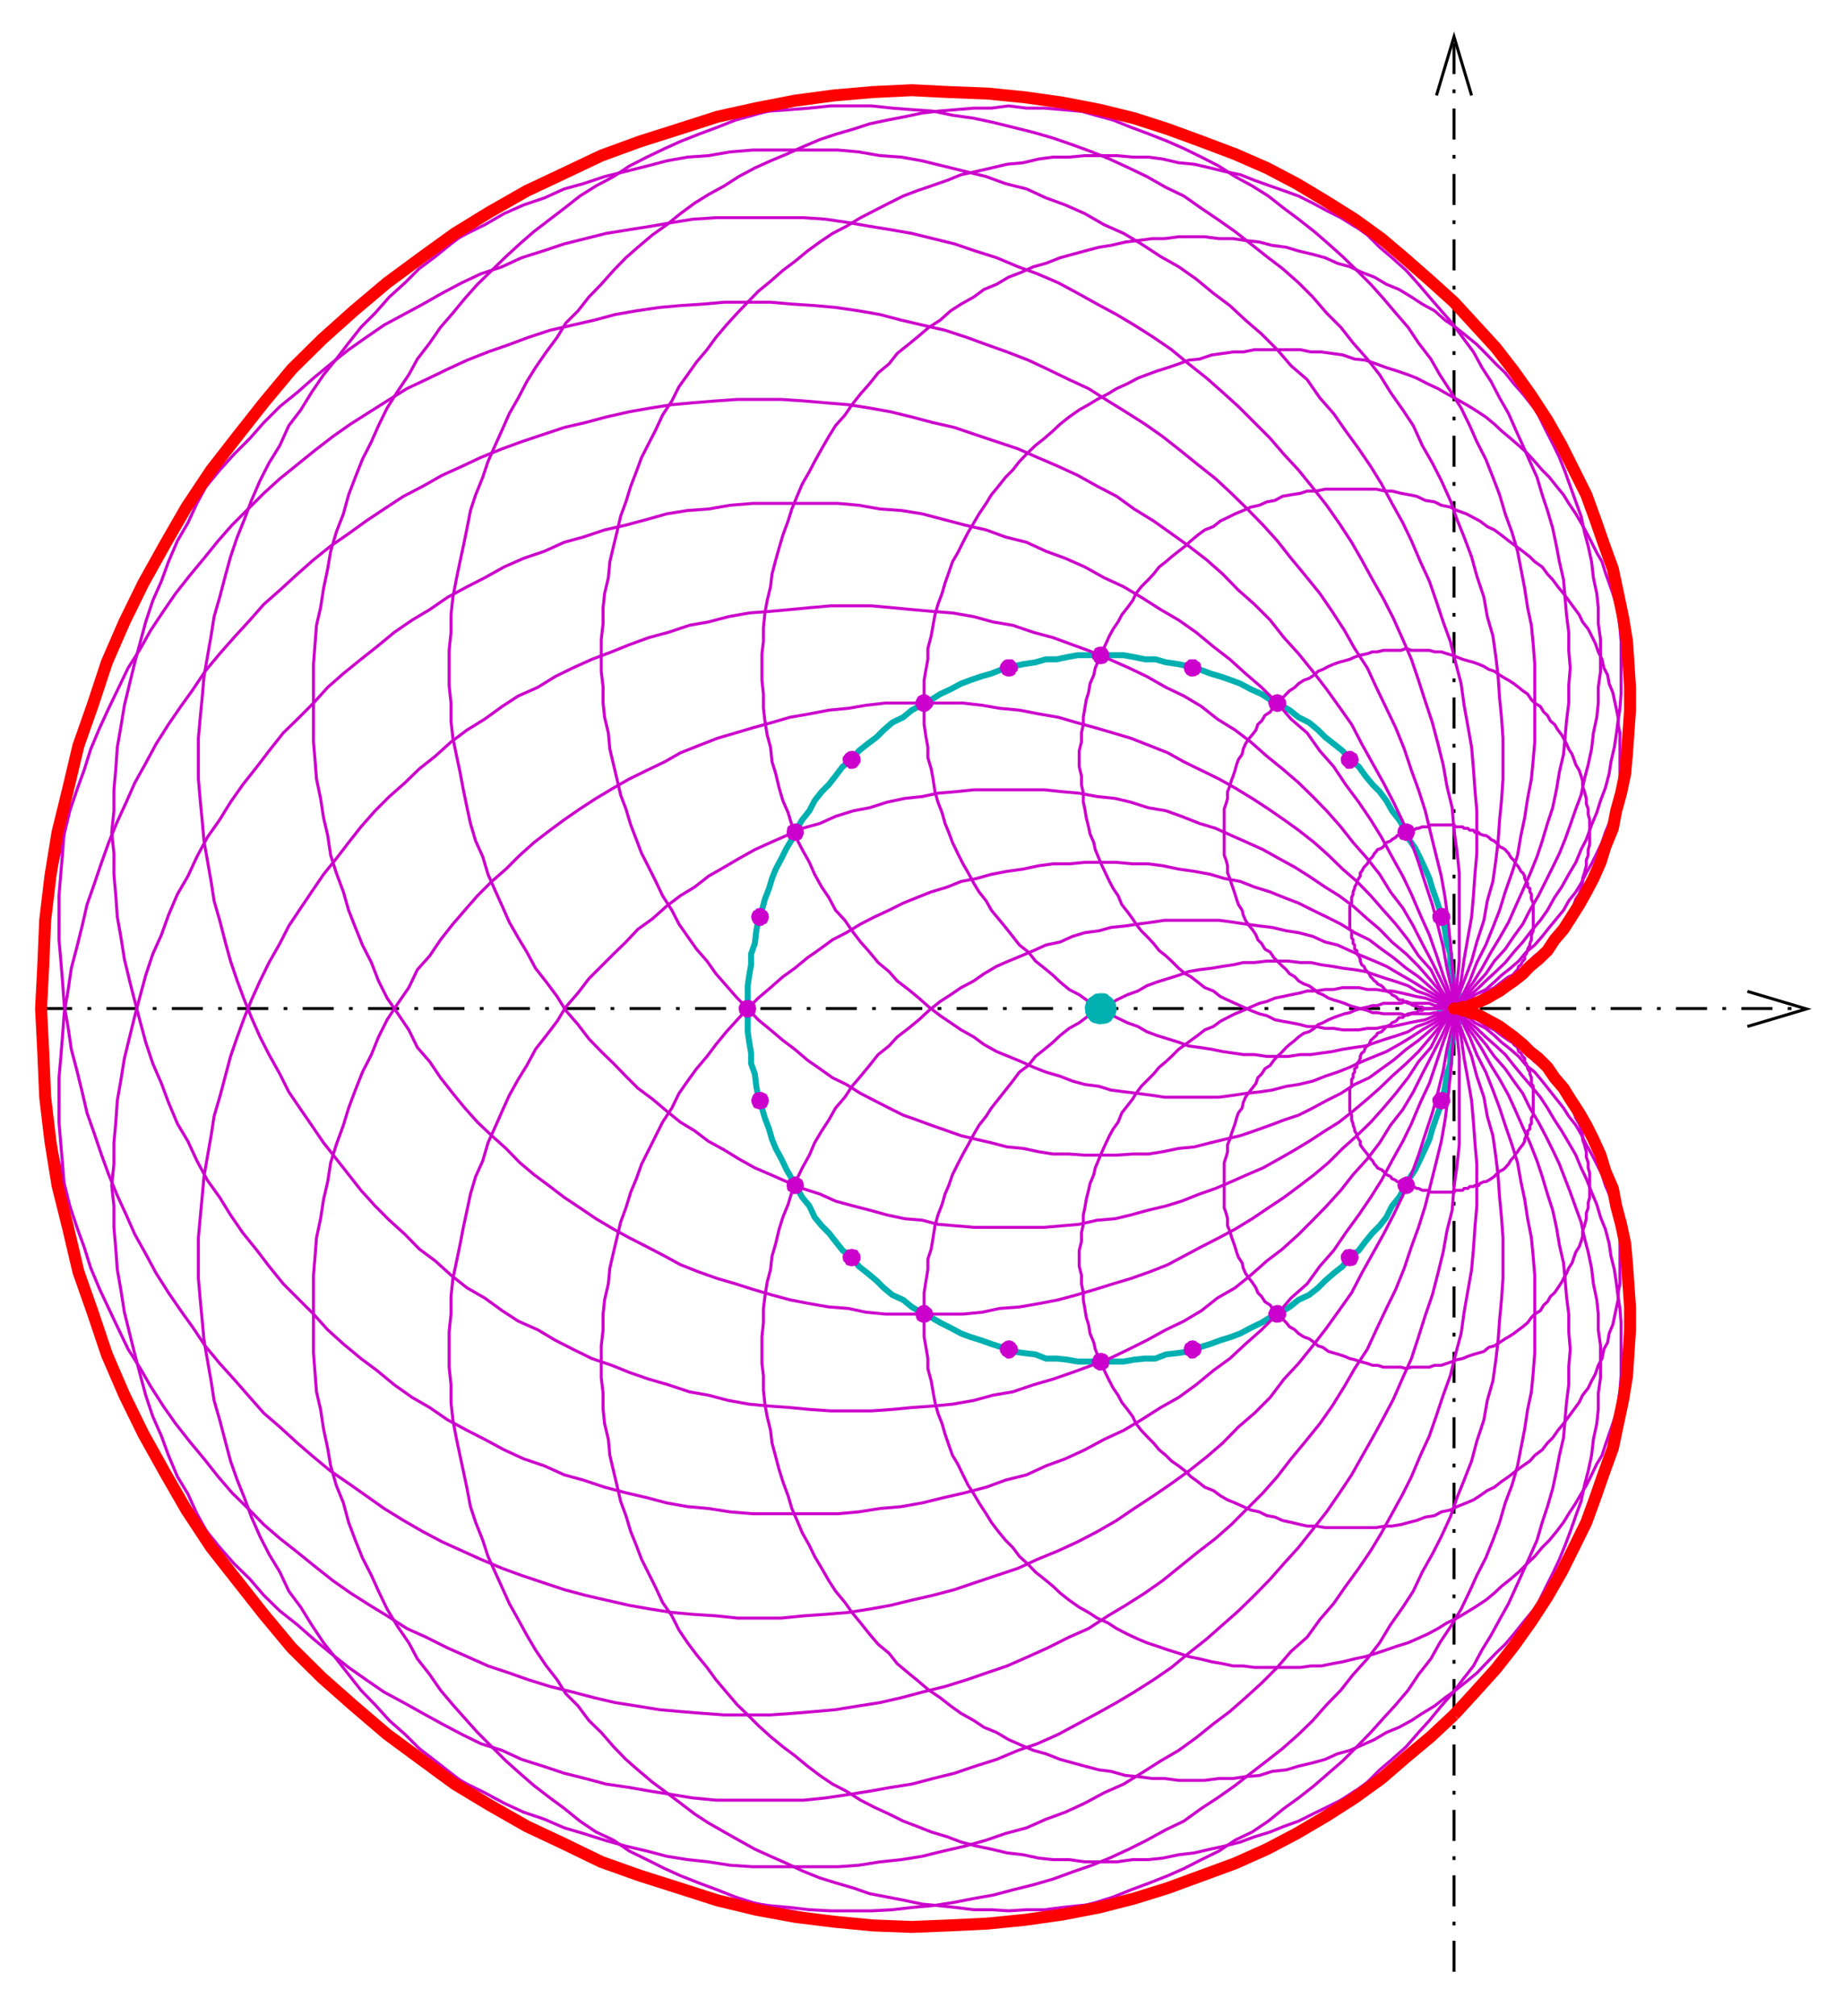 <?xml version="1.0" encoding="UTF-8" standalone="no"?>
<!-- Creator: fig2dev Version 3.2 Patchlevel 5e -->
<!-- CreationDate: Mon Jan 11 13:16:21 2016 -->
<!-- Magnification: 1.050 -->
<svg xmlns:dc="http://purl.org/dc/elements/1.1/" xmlns:cc="http://creativecommons.org/ns#"
  xmlns:rdf="http://www.w3.org/1999/02/22-rdf-syntax-ns#" xmlns:svg="http://www.w3.org/2000/svg"
  xmlns="http://www.w3.org/2000/svg"
  xmlns:sodipodi="http://sodipodi.sourceforge.net/DTD/sodipodi-0.dtd"
  xmlns:inkscape="http://www.inkscape.org/namespaces/inkscape" width="372.286" height="406.935"
  viewBox="912 -3083 4931.756 5366.196" id="svg2" version="1.1" inkscape:version="0.48.5 r10040"
  sodipodi:docname="kardioide-kreise.svg">
  <defs id="defs122" />
  <sodipodi:namedview pagecolor="#ffffff" bordercolor="#666666" borderopacity="1"
    objecttolerance="10" gridtolerance="10" guidetolerance="10" inkscape:pageopacity="0"
    inkscape:pageshadow="2" inkscape:window-width="1209" inkscape:window-height="564"
    id="namedview120" showgrid="false" units="mm" fit-margin-top="2" fit-margin-left="2"
    fit-margin-right="2" fit-margin-bottom="2" inkscape:zoom="0.88220518" inkscape:cx="166.30637"
    inkscape:cy="203.46741" inkscape:window-x="0" inkscape:window-y="0"
    inkscape:window-maximized="0" inkscape:current-layer="svg2" />
  <g style="fill:none;stroke-width:0.025in" id="g4" transform="translate(75.878,72.928)">
    <!-- Line -->
    <!--  polyline  -->
    <polyline points="4727,-3053 4727,2125 "
      style="stroke:#000000;stroke-width:8;stroke-linecap:butt;stroke-linejoin:round;stroke-dasharray:83, 41, 10, 41"
      id="polyline6" />
    <!-- Arrowhead on XXXpoint 4727 2125 - 4727 -3086-->
    <polyline points="4774 -2913 4727 -3070 4680 -2913 "
      style="stroke:#000000;stroke-width:8;stroke-miterlimit:8" id="polyline8" />
    <!-- Line -->
    <!--  polyline  -->
    <polyline points="946,-471 5651,-471 "
      style="stroke:#000000;stroke-width:8;stroke-linecap:butt;stroke-linejoin:round;stroke-dasharray:83, 41, 10, 41"
      id="polyline10" />
    <!-- Arrowhead on XXXpoint 946 -471 - 5685 -471-->
    <polyline points="5512 -423 5670 -470 5512 -517 "
      style="stroke:#000000;stroke-width:8;stroke-miterlimit:8" id="polyline12" />
    <!-- Line -->
    <!--  spline  -->
    <polyline
      points="4727,-433 4728,-433 4730,-434 4735,-434 4738,-435 4739,-435 4741,-435 4743,-436 4746,-437 4749,-439 4752,-441 4753,-443 4753,-444 4754,-445 4756,-448 4759,-451 4760,-452 4760,-453 4761,-454 4762,-458 4763,-462 4764,-466 4764,-469 4764,-471 4764,-472 4763,-474 4763,-479 4762,-481 4762,-482 4761,-485 4760,-487 4759,-490 4756,-493 4754,-496 4753,-497 4752,-498 4749,-500 4746,-502 4745,-503 4744,-504 4743,-506 4739,-507 4734,-508 4731,-508 4729,-508 4727,-508 4726,-508 4723,-508 4719,-507 4716,-507 4714,-507 4712,-506 4710,-504 4707,-502 4704,-500 4701,-498 4700,-497 4699,-497 4698,-496 4696,-493 4693,-490 4692,-489 4692,-488 4691,-487 4690,-482 4689,-478 4689,-475 4689,-473 4689,-471 4689,-470 4689,-467 4690,-462 4690,-459 4690,-458 4691,-456 4691,-454 4693,-451 4696,-448 4698,-445 4699,-444 4700,-443 4701,-441 4704,-439 4707,-437 4708,-437 4709,-436 4710,-436 4714,-435 4719,-434 4722,-433 4725,-433 4727,-433 "
      style="stroke:#cc0000;stroke-width:16;stroke-linecap:butt;stroke-linejoin:bevel"
      id="polyline14" />
    <!-- Line -->
    <!--  polyline  -->
    <polyline
      points="3782,473 3809,473 3843,473 3871,468 3900,465 3928,465 3956,454 3990,450 4017,446 4046,435 4075,426 4102,416 4131,407 4155,398 4183,383 4212,369 4235,355 4264,341 4287,327 4311,308 4339,295 4363,276 4382,257 4405,237 4429,218 4448,194 4472,176 4490,152 4509,129 4528,110 4546,87 4561,57 4580,34 4594,10 4607,-16 4623,-40 4637,-69 4650,-97 4661,-121 4669,-149 4679,-178 4689,-205 4698,-234 4703,-263 4708,-296 4717,-324 4717,-352 4722,-381 4727,-409 4727,-441 4727,-471 4727,-499 4727,-532 4722,-560 4717,-588 4717,-617 4708,-645 4703,-679 4698,-707 4689,-734 4679,-764 4669,-792 4661,-819 4650,-844 4637,-872 4623,-900 4607,-923 4594,-953 4580,-976 4561,-1000 4546,-1027 4528,-1051 4509,-1070 4490,-1093 4472,-1118 4448,-1137 4429,-1160 4405,-1179 4382,-1197 4363,-1216 4339,-1236 4311,-1250 4287,-1269 4264,-1282 4235,-1297 4212,-1312 4183,-1325 4155,-1340 4131,-1349 4102,-1359 4075,-1367 4046,-1378 4017,-1386 3990,-1392 3956,-1397 3928,-1405 3900,-1405 3871,-1411 3843,-1416 3809,-1416 3782,-1416 3753,-1416 3720,-1416 3692,-1411 3664,-1405 3635,-1405 3607,-1397 3574,-1392 3546,-1386 3517,-1378 3489,-1367 3461,-1359 3432,-1349 3408,-1340 3380,-1325 3352,-1312 3328,-1297 3300,-1282 3276,-1269 3253,-1250 3224,-1236 3201,-1216 3182,-1197 3158,-1179 3134,-1160 3116,-1137 3091,-1118 3072,-1093 3054,-1070 3035,-1051 3016,-1027 3002,-1000 2983,-976 2969,-953 2955,-923 2941,-900 2927,-872 2912,-844 2902,-819 2894,-792 2883,-764 2875,-734 2865,-707 2860,-679 2856,-645 2846,-617 2846,-588 2841,-560 2837,-532 2837,-499 2837,-471 2837,-441 2837,-409 2841,-381 2846,-352 2846,-324 2856,-296 2860,-263 2865,-234 2875,-205 2883,-178 2894,-149 2902,-121 2912,-97 2927,-69 2941,-40 2955,-16 2969,10 2983,34 3002,57 3016,87 3035,110 3054,129 3072,152 3091,176 3116,194 3134,218 3158,237 3182,257 3201,276 3224,295 3253,308 3276,327 3300,341 3328,355 3352,369 3380,383 3408,398 3432,407 3461,416 3489,426 3517,435 3546,446 3574,450 3607,454 3635,465 3664,465 3692,468 3720,473 3753,473 3782,473 "
      style="stroke:#00b0b0;stroke-width:16;stroke-linecap:butt;stroke-linejoin:round"
      id="polyline16" />
    <!-- Line -->
    <!--  spline  -->
    <polyline
      points="4727,-433 4728,-433 4730,-434 4735,-434 4738,-435 4739,-435 4741,-435 4743,-436 4746,-437 4749,-439 4752,-441 4753,-443 4753,-444 4754,-445 4756,-448 4759,-451 4760,-452 4760,-453 4761,-454 4762,-458 4763,-462 4764,-466 4764,-469 4764,-471 4764,-472 4763,-474 4763,-479 4762,-481 4762,-482 4761,-485 4760,-487 4759,-490 4756,-493 4754,-496 4753,-497 4752,-498 4749,-500 4746,-502 4745,-503 4744,-504 4743,-506 4739,-507 4734,-508 4731,-508 4729,-508 4727,-508 4726,-508 4723,-508 4719,-507 4716,-507 4714,-507 4712,-506 4710,-504 4707,-502 4704,-500 4701,-498 4700,-497 4699,-497 4698,-496 4696,-493 4693,-490 4692,-489 4692,-488 4691,-487 4690,-482 4689,-478 4689,-475 4689,-473 4689,-471 4689,-470 4689,-467 4690,-462 4690,-459 4690,-458 4691,-456 4691,-454 4693,-451 4696,-448 4698,-445 4699,-444 4700,-443 4701,-441 4704,-439 4707,-437 4708,-437 4709,-436 4710,-436 4714,-435 4719,-434 4722,-433 4725,-433 4727,-433 "
      style="stroke:#00cccc;stroke-width:16;stroke-linecap:butt;stroke-linejoin:bevel"
      id="polyline18" />
    <!-- Line -->
    <!--  polyline  -->
    <polyline
      points="4027,1593 4060,1593 4098,1588 4136,1588 4169,1583 4206,1580 4240,1569 4278,1565 4311,1555 4349,1546 4382,1537 4415,1522 4448,1513 4480,1499 4514,1484 4546,1465 4580,1451 4613,1433 4642,1414 4675,1394 4703,1372 4731,1352 4760,1329 4788,1306 4812,1281 4839,1253 4864,1229 4887,1202 4911,1172 4934,1144 4958,1117 4977,1087 4996,1059 5015,1026 5034,994 5053,965 5067,931 5081,898 5095,866 5109,832 5119,794 5132,762 5142,728 5147,691 5156,657 5161,620 5166,587 5171,550 5174,511 5174,478 5174,440 5174,407 5174,369 5171,331 5166,299 5161,261 5156,227 5147,191 5142,157 5132,119 5119,87 5109,53 5095,20 5081,-16 5067,-45 5053,-79 5034,-112 5015,-144 4996,-173 4977,-205 4958,-234 4934,-263 4911,-290 4887,-319 4864,-348 4839,-371 4812,-395 4788,-418 4760,-441 4731,-466 4703,-490 4675,-508 4642,-527 4613,-545 4580,-564 4546,-584 4514,-598 4480,-612 4448,-626 4415,-641 4382,-649 4349,-664 4311,-674 4278,-679 4240,-688 4206,-692 4169,-697 4136,-702 4098,-707 4060,-707 4027,-707 3990,-707 3952,-707 3919,-702 3881,-697 3848,-692 3809,-688 3777,-679 3739,-674 3706,-664 3673,-649 3635,-641 3602,-626 3569,-612 3535,-598 3503,-584 3469,-564 3442,-545 3408,-527 3380,-508 3352,-490 3322,-466 3295,-441 3267,-418 3237,-395 3215,-371 3186,-348 3163,-319 3139,-290 3116,-263 3097,-234 3072,-205 3054,-173 3035,-144 3016,-112 3002,-79 2983,-45 2969,-16 2955,20 2945,53 2931,87 2921,119 2912,157 2902,191 2898,227 2889,261 2883,299 2879,331 2879,369 2875,407 2875,440 2875,478 2879,511 2879,550 2883,587 2889,620 2898,657 2902,691 2912,728 2921,762 2931,794 2945,832 2955,866 2969,898 2983,931 3002,965 3016,994 3035,1026 3054,1059 3072,1087 3097,1117 3116,1144 3139,1172 3163,1202 3186,1229 3215,1253 3237,1281 3267,1306 3295,1329 3322,1352 3352,1372 3380,1394 3408,1414 3442,1433 3469,1451 3503,1465 3535,1484 3569,1499 3602,1513 3635,1522 3673,1537 3706,1546 3739,1555 3777,1565 3809,1569 3848,1580 3881,1583 3919,1588 3952,1588 3990,1593 4027,1593 "
      style="stroke:#cc00cc;stroke-width:8;stroke-linecap:butt;stroke-linejoin:round"
      id="polyline20" />
    <!-- Line -->
    <!--  spline  -->
    <polyline
      points="4027,465 4029,465 4033,464 4035,464 4036,462 4037,462 4038,461 4040,459 4043,457 4044,457 4045,456 4047,454 4048,452 4049,451 4049,450 4050,448 4051,446 4051,444 4051,441 4051,440 4051,438 4050,435 4050,433 4050,432 4049,430 4048,428 4047,426 4045,424 4044,424 4043,423 4040,422 4038,420 4038,419 4037,419 4035,418 4032,417 4030,417 4028,416 4027,416 4025,417 4022,417 4019,418 4018,418 4017,419 4016,420 4014,422 4012,423 4011,424 4010,424 4008,426 4007,428 4006,429 4006,430 4006,431 4005,433 4004,436 4004,437 4004,439 4004,440 4004,443 4005,446 4005,448 4005,449 4006,450 4007,452 4008,454 4010,456 4011,457 4012,457 4014,459 4016,460 4016,461 4017,462 4019,464 4022,465 4024,465 4026,465 4027,465 "
      style="fill:#cc00cc;stroke:#cc00cc;stroke-width:0;stroke-linecap:butt;stroke-linejoin:bevel"
      id="polyline22" />
    <!-- Line -->
    <!--  polyline  -->
    <polyline
      points="4254,1291 4283,1291 4316,1291 4344,1287 4372,1287 4401,1281 4429,1276 4461,1268 4490,1262 4519,1253 4546,1244 4575,1234 4604,1225 4627,1215 4656,1202 4684,1187 4708,1172 4735,1159 4760,1144 4783,1130 4812,1111 4835,1092 4854,1074 4878,1055 4900,1036 4920,1016 4943,994 4963,970 4982,951 5001,928 5020,903 5034,880 5053,851 5067,827 5081,804 5095,776 5109,747 5123,724 5132,696 5142,667 5152,639 5161,611 5171,582 5174,554 5180,525 5190,492 5190,465 5194,435 5198,407 5198,374 5198,346 5198,318 5198,289 5194,257 5190,227 5190,199 5180,172 5174,142 5171,110 5161,81 5152,53 5142,25 5132,2 5123,-27 5109,-55 5095,-82 5081,-107 5067,-135 5053,-159 5034,-183 5020,-205 5001,-229 4982,-253 4963,-277 4943,-301 4920,-319 4900,-343 4878,-362 4854,-381 4835,-399 4812,-418 4783,-433 4760,-452 4735,-466 4708,-479 4684,-494 4656,-508 4627,-518 4604,-532 4575,-542 4546,-551 4519,-560 4490,-570 4461,-575 4429,-579 4401,-584 4372,-588 4344,-594 4316,-594 4283,-598 4254,-598 4226,-598 4193,-594 4163,-594 4136,-588 4108,-584 4079,-579 4046,-575 4017,-570 3990,-560 3961,-551 3932,-542 3905,-532 3881,-518 3853,-508 3824,-494 3801,-479 3772,-466 3749,-452 3724,-433 3697,-418 3673,-399 3654,-381 3631,-362 3607,-343 3588,-319 3564,-301 3546,-277 3527,-253 3508,-229 3489,-205 3475,-183 3456,-159 3442,-135 3427,-107 3413,-82 3399,-55 3385,-27 3375,2 3365,25 3357,53 3346,81 3338,110 3333,142 3328,172 3319,199 3319,227 3314,257 3309,289 3309,318 3309,346 3309,374 3309,407 3314,435 3319,465 3319,492 3328,525 3333,554 3338,582 3346,611 3357,639 3365,667 3375,696 3385,724 3399,747 3413,776 3427,804 3442,827 3456,851 3475,880 3489,903 3508,928 3527,951 3546,970 3564,994 3588,1016 3607,1036 3631,1055 3654,1074 3673,1092 3697,1111 3724,1130 3749,1144 3772,1159 3801,1172 3824,1187 3853,1202 3881,1215 3905,1225 3932,1234 3961,1244 3990,1253 4017,1262 4046,1268 4079,1276 4108,1281 4136,1287 4163,1287 4193,1291 4226,1291 4254,1291 "
      style="stroke:#cc00cc;stroke-width:8;stroke-linecap:butt;stroke-linejoin:round"
      id="polyline24" />
    <!-- Line -->
    <!--  spline  -->
    <polyline
      points="4254,369 4256,369 4260,368 4262,368 4263,368 4264,367 4266,366 4268,365 4270,364 4270,363 4271,363 4272,361 4274,359 4275,358 4275,356 4276,355 4277,353 4278,350 4278,349 4278,347 4278,346 4278,344 4277,341 4277,339 4276,338 4276,337 4274,334 4272,332 4271,330 4270,329 4268,327 4266,326 4265,325 4264,324 4262,323 4259,322 4257,322 4255,322 4254,322 4251,322 4249,323 4247,323 4246,324 4244,324 4242,325 4240,327 4238,329 4237,329 4236,330 4235,332 4234,334 4233,335 4233,337 4232,339 4230,341 4230,343 4230,345 4230,346 4230,348 4232,351 4232,353 4232,354 4233,356 4234,359 4235,361 4236,363 4237,363 4238,364 4240,365 4242,366 4243,367 4244,367 4245,367 4247,368 4249,369 4251,369 4253,369 4254,369 "
      style="fill:#cc00cc;stroke:#cc00cc;stroke-width:0;stroke-linecap:butt;stroke-linejoin:bevel"
      id="polyline26" />
    <!-- Line -->
    <!--  polyline  -->
    <polyline
      points="4448,917 4472,917 4495,917 4519,917 4542,913 4561,913 4585,909 4607,903 4627,898 4650,889 4675,885 4693,875 4717,870 4735,861 4760,851 4779,843 4796,832 4816,818 4835,809 4854,794 4873,781 4892,766 4911,752 4930,739 4943,724 4963,709 4977,691 4991,677 5005,657 5020,639 5034,620 5048,601 5062,582 5071,563 5086,544 5095,525 5105,507 5113,483 5123,465 5128,440 5138,422 5142,398 5152,374 5156,355 5161,331 5166,308 5166,289 5171,265 5171,242 5171,218 5171,194 5171,176 5171,152 5171,129 5166,106 5166,81 5161,62 5156,39 5152,15 5142,-3 5138,-27 5128,-45 5123,-69 5113,-88 5105,-112 5095,-131 5086,-149 5071,-167 5062,-192 5048,-211 5034,-229 5020,-244 5005,-263 4991,-282 4977,-296 4963,-314 4943,-329 4930,-343 4911,-362 4892,-375 4873,-386 4854,-399 4835,-414 4816,-423 4796,-437 4779,-447 4760,-457 4735,-466 4717,-475 4693,-485 4675,-490 4650,-499 4627,-503 4607,-508 4585,-513 4561,-518 4542,-518 4519,-522 4495,-522 4472,-527 4448,-527 4429,-527 4405,-522 4382,-522 4358,-518 4334,-518 4316,-513 4291,-508 4268,-503 4248,-499 4226,-490 4206,-485 4183,-475 4163,-466 4141,-457 4121,-447 4102,-437 4083,-423 4060,-414 4041,-399 4023,-386 4008,-375 3990,-362 3971,-343 3956,-329 3938,-314 3923,-296 3909,-282 3890,-263 3876,-244 3867,-229 3853,-211 3838,-192 3828,-167 3815,-149 3805,-131 3796,-112 3785,-88 3777,-69 3767,-45 3763,-27 3753,-3 3749,15 3743,39 3739,62 3735,81 3735,106 3730,129 3730,152 3724,176 3724,194 3724,218 3730,242 3730,265 3735,289 3735,308 3739,331 3743,355 3749,374 3753,398 3763,422 3767,440 3777,465 3785,483 3796,507 3805,525 3815,544 3828,563 3838,582 3853,601 3867,620 3876,639 3890,657 3909,677 3923,691 3938,709 3956,724 3971,739 3990,752 4008,766 4023,781 4041,794 4060,809 4083,818 4102,832 4121,843 4141,851 4163,861 4183,870 4206,875 4226,885 4248,889 4268,898 4291,903 4316,909 4334,913 4358,913 4382,917 4405,917 4429,917 4448,917 "
      style="stroke:#cc00cc;stroke-width:8;stroke-linecap:butt;stroke-linejoin:round"
      id="polyline28" />
    <!-- Line -->
    <!--  spline  -->
    <polyline
      points="4448,218 4450,218 4453,217 4455,217 4456,217 4457,217 4459,216 4461,215 4464,213 4465,213 4465,212 4466,211 4467,208 4468,206 4469,205 4469,204 4470,202 4471,199 4471,197 4472,195 4472,194 4471,192 4471,190 4470,187 4470,186 4469,185 4468,183 4467,181 4466,179 4465,178 4465,177 4464,177 4461,175 4459,174 4458,174 4457,174 4455,173 4453,173 4451,172 4449,172 4448,172 4446,172 4441,173 4439,173 4438,173 4437,173 4436,174 4434,175 4432,177 4431,178 4431,179 4429,181 4428,183 4427,184 4426,185 4425,187 4424,190 4424,192 4424,193 4424,194 4424,196 4425,200 4425,202 4426,203 4426,204 4427,206 4429,208 4431,211 4431,212 4432,213 4434,215 4436,216 4437,216 4439,217 4443,217 4445,218 4447,218 4448,218 "
      style="fill:#cc00cc;stroke:#cc00cc;stroke-width:0;stroke-linecap:butt;stroke-linejoin:bevel"
      id="polyline30" />
    <!-- Line -->
    <!--  polyline  -->
    <polyline
      points="4599,492 4613,488 4632,488 4646,488 4661,488 4675,483 4693,483 4708,478 4722,473 4735,468 4750,465 4764,459 4779,454 4793,450 4807,446 4820,435 4835,431 4849,422 4864,412 4873,407 4887,398 4900,388 4911,380 4924,369 4934,355 4943,346 4958,337 4967,322 4977,313 4985,299 4996,289 5005,276 5015,261 5020,251 5028,237 5034,223 5043,209 5048,194 5053,180 5062,166 5067,152 5071,138 5071,124 5076,110 5081,91 5081,76 5086,62 5086,48 5090,34 5090,15 5090,2 5090,-12 5090,-31 5086,-45 5086,-59 5081,-74 5081,-88 5076,-107 5071,-121 5071,-135 5067,-149 5062,-163 5053,-178 5048,-192 5043,-205 5034,-220 5028,-234 5020,-248 5015,-258 5005,-271 4996,-286 4985,-296 4977,-310 4967,-319 4958,-333 4943,-343 4934,-352 4924,-367 4911,-375 4900,-386 4887,-395 4873,-405 4864,-409 4849,-418 4835,-428 4820,-433 4807,-441 4793,-447 4779,-452 4764,-457 4750,-460 4735,-466 4722,-471 4708,-475 4693,-479 4675,-479 4661,-485 4646,-485 4632,-485 4613,-485 4599,-490 4585,-485 4571,-485 4552,-485 4538,-485 4522,-479 4509,-479 4495,-475 4476,-471 4461,-466 4448,-460 4434,-457 4419,-452 4405,-447 4391,-441 4376,-433 4363,-428 4353,-418 4339,-409 4325,-405 4311,-395 4301,-386 4287,-375 4278,-367 4264,-352 4254,-343 4245,-333 4235,-319 4221,-310 4212,-296 4202,-286 4197,-271 4187,-258 4179,-248 4169,-234 4163,-220 4160,-205 4150,-192 4145,-178 4141,-163 4136,-149 4131,-135 4127,-121 4121,-107 4121,-88 4117,-74 4112,-59 4112,-45 4112,-31 4112,-12 4112,2 4112,15 4112,34 4112,48 4112,62 4117,76 4121,91 4121,110 4127,124 4131,138 4136,152 4141,166 4145,180 4150,194 4160,209 4163,223 4169,237 4179,251 4187,261 4197,276 4202,289 4212,299 4221,313 4235,322 4245,337 4254,346 4264,355 4278,369 4287,380 4301,388 4311,398 4325,407 4339,412 4353,422 4363,431 4376,435 4391,446 4405,450 4419,454 4434,459 4448,465 4461,468 4476,473 4495,478 4509,483 4522,483 4538,488 4552,488 4571,488 4585,488 4599,492 "
      style="stroke:#cc00cc;stroke-width:8;stroke-linecap:butt;stroke-linejoin:round"
      id="polyline32" />
    <!-- Line -->
    <!--  spline  -->
    <polyline
      points="4599,25 4601,25 4604,24 4606,24 4607,24 4608,23 4611,22 4613,20 4615,19 4616,18 4617,17 4618,15 4619,13 4620,12 4620,11 4620,10 4621,8 4622,6 4622,4 4623,3 4623,2 4622,0 4622,-4 4621,-6 4621,-7 4620,-8 4619,-10 4618,-12 4617,-14 4616,-14 4615,-15 4613,-16 4611,-17 4609,-18 4608,-19 4606,-20 4604,-22 4602,-22 4600,-22 4599,-22 4597,-22 4594,-20 4592,-20 4591,-19 4590,-19 4587,-17 4585,-16 4583,-15 4582,-14 4581,-14 4580,-12 4579,-10 4578,-9 4578,-8 4577,-6 4576,-3 4576,-1 4575,1 4575,2 4576,4 4576,6 4577,8 4577,9 4578,11 4579,13 4580,15 4581,17 4582,18 4583,19 4585,20 4587,22 4588,23 4590,23 4592,24 4594,25 4596,25 4598,25 4599,25 "
      style="fill:#cc00cc;stroke:#cc00cc;stroke-width:0;stroke-linecap:butt;stroke-linejoin:bevel"
      id="polyline34" />
    <!-- Line -->
    <!--  polyline  -->
    <polyline
      points="4693,20 4703,20 4708,20 4717,20 4727,20 4731,15 4741,15 4750,15 4754,10 4764,10 4769,5 4779,5 4783,2 4793,2 4796,-3 4807,-8 4812,-8 4820,-12 4826,-16 4835,-22 4839,-27 4845,-31 4849,-36 4858,-40 4864,-45 4868,-50 4873,-55 4878,-64 4882,-69 4887,-74 4892,-82 4897,-88 4900,-93 4906,-101 4911,-107 4916,-116 4916,-121 4920,-131 4924,-135 4924,-144 4930,-149 4930,-159 4934,-163 4934,-173 4934,-178 4939,-186 4939,-197 4939,-201 4939,-211 4939,-220 4939,-225 4939,-234 4939,-244 4939,-248 4939,-258 4939,-263 4934,-271 4934,-282 4934,-286 4930,-296 4930,-301 4924,-310 4924,-314 4920,-324 4916,-329 4916,-338 4911,-343 4906,-352 4900,-356 4897,-367 4892,-371 4887,-375 4882,-386 4878,-390 4873,-395 4868,-399 4864,-405 4858,-409 4849,-414 4845,-418 4839,-423 4835,-428 4826,-433 4820,-437 4812,-441 4807,-447 4796,-447 4793,-452 4783,-457 4779,-457 4769,-460 4764,-460 4754,-466 4750,-466 4741,-471 4731,-471 4727,-471 4717,-471 4708,-471 4703,-471 4693,-471 4689,-471 4679,-471 4669,-471 4665,-471 4656,-471 4646,-471 4642,-466 4632,-466 4627,-460 4618,-460 4607,-457 4604,-457 4594,-452 4590,-447 4580,-447 4575,-441 4571,-437 4561,-433 4557,-428 4546,-423 4542,-418 4538,-414 4533,-409 4522,-405 4519,-399 4514,-395 4509,-390 4504,-386 4500,-375 4495,-371 4490,-367 4486,-356 4480,-352 4476,-343 4476,-338 4472,-329 4467,-324 4467,-314 4461,-310 4461,-301 4457,-296 4457,-286 4453,-282 4453,-271 4453,-263 4448,-258 4448,-248 4448,-244 4448,-234 4448,-225 4448,-220 4448,-211 4448,-201 4448,-197 4453,-186 4453,-178 4453,-173 4457,-163 4457,-159 4461,-149 4461,-144 4467,-135 4467,-131 4472,-121 4476,-116 4476,-107 4480,-101 4486,-93 4490,-88 4495,-82 4500,-74 4504,-69 4509,-64 4514,-55 4519,-50 4522,-45 4533,-40 4538,-36 4542,-31 4546,-27 4557,-22 4561,-16 4571,-12 4575,-8 4580,-8 4590,-3 4594,2 4604,2 4607,5 4618,5 4627,10 4632,10 4642,15 4646,15 4656,15 4665,20 4669,20 4679,20 4689,20 4693,20 "
      style="stroke:#cc00cc;stroke-width:8;stroke-linecap:butt;stroke-linejoin:round"
      id="polyline36" />
    <!-- Line -->
    <!--  spline  -->
    <polyline
      points="4693,-201 4696,-202 4699,-202 4701,-203 4702,-203 4704,-203 4706,-204 4708,-205 4710,-206 4710,-207 4711,-208 4712,-211 4713,-213 4714,-214 4714,-215 4714,-216 4716,-218 4717,-221 4717,-222 4717,-224 4717,-225 4717,-227 4716,-229 4716,-232 4716,-233 4714,-235 4713,-237 4712,-239 4711,-241 4710,-242 4710,-243 4708,-244 4706,-245 4705,-246 4704,-246 4703,-246 4701,-247 4698,-248 4697,-248 4695,-248 4693,-248 4691,-248 4688,-247 4686,-247 4685,-247 4684,-246 4682,-245 4680,-244 4678,-243 4677,-242 4677,-241 4675,-239 4674,-237 4672,-236 4672,-235 4671,-234 4670,-232 4669,-229 4669,-227 4669,-226 4669,-225 4669,-223 4670,-220 4670,-218 4671,-217 4671,-215 4672,-213 4675,-211 4677,-208 4677,-207 4678,-206 4680,-205 4682,-204 4683,-204 4684,-204 4686,-203 4688,-202 4690,-202 4692,-201 4693,-201 "
      style="fill:#cc00cc;stroke:#cc00cc;stroke-width:0;stroke-linecap:butt;stroke-linejoin:bevel"
      id="polyline38" />
    <!-- Line -->
    <!--  polyline  -->
    <polyline points="4727,-471 "
      style="stroke:#cc00cc;stroke-width:8;stroke-linecap:butt;stroke-linejoin:round"
      id="polyline40" />
    <!-- Line -->
    <!--  spline  -->
    <polyline
      points="4727,-447 4729,-447 4731,-448 4733,-448 4734,-449 4737,-449 4739,-450 4741,-452 4743,-454 4744,-454 4744,-455 4745,-455 4746,-457 4747,-459 4748,-459 4748,-460 4749,-462 4750,-466 4750,-468 4750,-470 4750,-471 4750,-473 4749,-476 4749,-478 4749,-479 4748,-480 4747,-482 4746,-485 4745,-487 4744,-488 4743,-489 4741,-490 4739,-491 4738,-492 4737,-492 4735,-492 4733,-493 4731,-494 4729,-494 4728,-494 4727,-494 4725,-494 4721,-493 4719,-493 4718,-493 4717,-492 4714,-491 4712,-490 4710,-489 4710,-488 4709,-487 4708,-485 4707,-482 4706,-481 4705,-480 4704,-478 4703,-476 4703,-474 4703,-472 4703,-471 4703,-469 4704,-465 4704,-462 4705,-461 4705,-460 4707,-459 4708,-457 4709,-455 4710,-455 4710,-454 4712,-452 4714,-451 4716,-450 4717,-449 4719,-448 4722,-447 4724,-447 4726,-447 4727,-447 "
      style="fill:#cc00cc;stroke:#cc00cc;stroke-width:0;stroke-linecap:butt;stroke-linejoin:bevel"
      id="polyline42" />
    <!-- Line -->
    <!--  polyline  -->
    <polyline
      points="4693,-471 4703,-471 4708,-471 4717,-471 4727,-471 4731,-471 4741,-471 4750,-475 4754,-475 4764,-479 4769,-479 4779,-485 4783,-485 4793,-490 4796,-494 4807,-494 4812,-499 4820,-503 4826,-508 4835,-513 4839,-518 4845,-522 4849,-527 4858,-532 4864,-537 4868,-542 4873,-545 4878,-551 4882,-556 4887,-564 4892,-570 4897,-575 4900,-584 4906,-588 4911,-598 4916,-603 4916,-612 4920,-617 4924,-626 4924,-630 4930,-641 4930,-645 4934,-655 4934,-660 4934,-668 4939,-679 4939,-683 4939,-692 4939,-697 4939,-707 4939,-716 4939,-721 4939,-730 4939,-740 4939,-745 4939,-753 4934,-764 4934,-768 4934,-777 4930,-783 4930,-792 4924,-796 4924,-806 4920,-811 4916,-819 4916,-825 4911,-834 4906,-838 4900,-849 4897,-853 4892,-858 4887,-868 4882,-872 4878,-877 4873,-886 4868,-891 4864,-896 4858,-900 4849,-904 4845,-910 4839,-915 4835,-919 4826,-923 4820,-929 4812,-934 4807,-934 4796,-938 4793,-942 4783,-942 4779,-948 4769,-948 4764,-953 4754,-953 4750,-957 4741,-957 4731,-957 4727,-962 4717,-962 4708,-962 4703,-962 4693,-962 4689,-962 4679,-962 4669,-962 4665,-962 4656,-957 4646,-957 4642,-957 4632,-953 4627,-953 4618,-948 4607,-948 4604,-942 4594,-942 4590,-938 4580,-934 4575,-934 4571,-929 4561,-923 4557,-919 4546,-915 4542,-910 4538,-904 4533,-900 4522,-896 4519,-891 4514,-886 4509,-877 4504,-872 4500,-868 4495,-858 4490,-853 4486,-849 4480,-838 4476,-834 4476,-825 4472,-819 4467,-811 4467,-806 4461,-796 4461,-792 4457,-783 4457,-777 4453,-768 4453,-764 4453,-753 4448,-745 4448,-740 4448,-730 4448,-721 4448,-716 4448,-707 4448,-697 4448,-692 4448,-683 4453,-679 4453,-668 4453,-660 4457,-655 4457,-645 4461,-641 4461,-630 4467,-626 4467,-617 4472,-612 4476,-603 4476,-598 4480,-588 4486,-584 4490,-575 4495,-570 4500,-564 4504,-556 4509,-551 4514,-545 4519,-542 4522,-537 4533,-532 4538,-527 4542,-522 4546,-518 4557,-513 4561,-508 4571,-503 4575,-499 4580,-494 4590,-494 4594,-490 4604,-485 4607,-485 4618,-479 4627,-479 4632,-475 4642,-475 4646,-471 4656,-471 4665,-471 4669,-471 4679,-471 4689,-471 4693,-471 "
      style="stroke:#cc00cc;stroke-width:8;stroke-linecap:butt;stroke-linejoin:round"
      id="polyline44" />
    <!-- Line -->
    <!--  spline  -->
    <polyline
      points="4693,-692 4696,-692 4699,-693 4701,-693 4702,-693 4704,-695 4706,-696 4708,-697 4710,-698 4710,-699 4711,-700 4712,-702 4713,-704 4714,-705 4714,-706 4714,-707 4716,-709 4717,-711 4717,-713 4717,-714 4717,-716 4717,-718 4716,-722 4716,-724 4716,-725 4714,-726 4713,-728 4712,-730 4711,-732 4710,-732 4710,-733 4708,-734 4706,-735 4705,-737 4704,-737 4703,-738 4701,-739 4698,-740 4697,-740 4695,-740 4693,-740 4691,-740 4688,-739 4686,-739 4685,-738 4684,-738 4682,-735 4680,-734 4678,-733 4677,-732 4675,-730 4674,-728 4672,-727 4671,-726 4670,-724 4669,-721 4669,-719 4669,-717 4669,-716 4669,-713 4670,-711 4670,-709 4671,-708 4671,-706 4672,-704 4675,-702 4677,-700 4677,-699 4678,-698 4680,-697 4682,-696 4683,-695 4684,-695 4686,-693 4688,-692 4690,-692 4692,-692 4693,-692 "
      style="fill:#cc00cc;stroke:#cc00cc;stroke-width:0;stroke-linecap:butt;stroke-linejoin:bevel"
      id="polyline46" />
    <!-- Line -->
    <!--  polyline  -->
    <polyline
      points="4599,-452 4613,-457 4632,-457 4646,-457 4661,-457 4675,-460 4693,-460 4708,-466 4722,-471 4735,-475 4750,-479 4764,-485 4779,-490 4793,-494 4807,-499 4820,-508 4835,-513 4849,-522 4864,-532 4873,-537 4887,-545 4900,-556 4911,-564 4924,-575 4934,-588 4943,-598 4958,-607 4967,-622 4977,-630 4985,-645 4996,-655 5005,-668 5015,-683 5020,-692 5028,-707 5034,-721 5043,-734 5048,-749 5053,-764 5062,-777 5067,-792 5071,-806 5071,-819 5076,-834 5081,-853 5081,-868 5086,-881 5086,-896 5090,-910 5090,-929 5090,-942 5090,-957 5090,-976 5086,-990 5086,-1005 5081,-1019 5081,-1033 5076,-1051 5071,-1066 5071,-1080 5067,-1093 5062,-1108 5053,-1123 5048,-1137 5043,-1151 5034,-1165 5028,-1179 5020,-1194 5015,-1203 5005,-1216 4996,-1231 4985,-1240 4977,-1255 4967,-1264 4958,-1279 4943,-1288 4934,-1297 4924,-1312 4911,-1321 4900,-1330 4887,-1340 4873,-1349 4864,-1354 4849,-1363 4835,-1373 4820,-1378 4807,-1386 4793,-1392 4779,-1397 4764,-1401 4750,-1405 4735,-1411 4722,-1416 4708,-1420 4693,-1425 4675,-1425 4661,-1429 4646,-1429 4632,-1429 4613,-1429 4599,-1434 4585,-1429 4571,-1429 4552,-1429 4538,-1429 4522,-1425 4509,-1425 4495,-1420 4476,-1416 4461,-1411 4448,-1405 4434,-1401 4419,-1397 4405,-1392 4391,-1386 4376,-1378 4363,-1373 4353,-1363 4339,-1354 4325,-1349 4311,-1340 4301,-1330 4287,-1321 4278,-1312 4264,-1297 4254,-1288 4245,-1279 4235,-1264 4221,-1255 4212,-1240 4202,-1231 4197,-1216 4187,-1203 4179,-1194 4169,-1179 4163,-1165 4160,-1151 4150,-1137 4145,-1123 4141,-1108 4136,-1093 4131,-1080 4127,-1066 4121,-1051 4121,-1033 4117,-1019 4112,-1005 4112,-990 4112,-976 4112,-957 4112,-942 4112,-929 4112,-910 4112,-896 4112,-881 4117,-868 4121,-853 4121,-834 4127,-819 4131,-806 4136,-792 4141,-777 4145,-764 4150,-749 4160,-734 4163,-721 4169,-707 4179,-692 4187,-683 4197,-668 4202,-655 4212,-645 4221,-630 4235,-622 4245,-607 4254,-598 4264,-588 4278,-575 4287,-564 4301,-556 4311,-545 4325,-537 4339,-532 4353,-522 4363,-513 4376,-508 4391,-499 4405,-494 4419,-490 4434,-485 4448,-479 4461,-475 4476,-471 4495,-466 4509,-460 4522,-460 4538,-457 4552,-457 4571,-457 4585,-457 4599,-452 "
      style="stroke:#cc00cc;stroke-width:8;stroke-linecap:butt;stroke-linejoin:round"
      id="polyline48" />
    <!-- Line -->
    <!--  spline  -->
    <polyline
      points="4599,-919 4601,-920 4604,-920 4606,-921 4607,-921 4608,-921 4611,-922 4613,-923 4615,-924 4616,-925 4617,-927 4618,-929 4619,-931 4620,-932 4620,-933 4620,-934 4621,-936 4622,-938 4622,-940 4623,-941 4623,-942 4622,-944 4622,-949 4621,-951 4621,-952 4620,-953 4619,-955 4618,-957 4617,-959 4616,-960 4615,-961 4613,-962 4611,-963 4609,-964 4608,-964 4606,-965 4604,-966 4602,-966 4600,-966 4599,-966 4597,-966 4594,-965 4592,-965 4591,-965 4590,-964 4587,-963 4585,-962 4583,-961 4582,-960 4581,-959 4580,-957 4579,-955 4578,-954 4578,-953 4577,-951 4576,-948 4576,-945 4575,-943 4575,-942 4576,-940 4576,-938 4577,-936 4577,-935 4578,-933 4579,-931 4580,-929 4581,-927 4582,-925 4583,-924 4585,-923 4587,-922 4588,-922 4590,-922 4592,-921 4594,-920 4596,-920 4598,-919 4599,-919 "
      style="fill:#cc00cc;stroke:#cc00cc;stroke-width:0;stroke-linecap:butt;stroke-linejoin:bevel"
      id="polyline50" />
    <!-- Line -->
    <!--  polyline  -->
    <polyline
      points="4448,-414 4472,-414 4495,-418 4519,-418 4542,-423 4561,-423 4585,-428 4607,-433 4627,-437 4650,-441 4675,-452 4693,-457 4717,-466 4735,-475 4760,-485 4779,-494 4796,-503 4816,-518 4835,-527 4854,-542 4873,-556 4892,-564 4911,-579 4930,-598 4943,-612 4963,-626 4977,-645 4991,-660 5005,-679 5020,-697 5034,-711 5048,-730 5062,-749 5071,-773 5086,-792 5095,-811 5105,-830 5113,-853 5123,-872 5128,-896 5138,-915 5142,-938 5152,-957 5156,-981 5161,-1005 5166,-1023 5166,-1047 5171,-1070 5171,-1093 5171,-1118 5171,-1137 5171,-1160 5171,-1184 5171,-1208 5166,-1231 5166,-1250 5161,-1274 5156,-1297 5152,-1316 5142,-1340 5138,-1363 5128,-1382 5123,-1405 5113,-1425 5105,-1448 5095,-1468 5086,-1486 5071,-1505 5062,-1524 5048,-1543 5034,-1562 5020,-1581 5005,-1599 4991,-1618 4977,-1633 4963,-1652 4943,-1666 4930,-1679 4911,-1694 4892,-1708 4873,-1722 4854,-1737 4835,-1751 4816,-1760 4796,-1775 4779,-1784 4760,-1794 4735,-1803 4717,-1812 4693,-1817 4675,-1826 4650,-1830 4627,-1841 4607,-1845 4585,-1849 4561,-1855 4542,-1855 4519,-1860 4495,-1860 4472,-1860 4448,-1860 4429,-1860 4405,-1860 4382,-1860 4358,-1855 4334,-1855 4316,-1849 4291,-1845 4268,-1841 4248,-1830 4226,-1826 4206,-1817 4183,-1812 4163,-1803 4141,-1794 4121,-1784 4102,-1775 4083,-1760 4060,-1751 4041,-1737 4023,-1722 4008,-1708 3990,-1694 3971,-1679 3956,-1666 3938,-1652 3923,-1633 3909,-1618 3890,-1599 3876,-1581 3867,-1562 3853,-1543 3838,-1524 3828,-1505 3815,-1486 3805,-1468 3796,-1448 3785,-1425 3777,-1405 3767,-1382 3763,-1363 3753,-1340 3749,-1316 3743,-1297 3739,-1274 3735,-1250 3735,-1231 3730,-1208 3730,-1184 3724,-1160 3724,-1137 3724,-1118 3730,-1093 3730,-1070 3735,-1047 3735,-1023 3739,-1005 3743,-981 3749,-957 3753,-938 3763,-915 3767,-896 3777,-872 3785,-853 3796,-830 3805,-811 3815,-792 3828,-773 3838,-749 3853,-730 3867,-711 3876,-697 3890,-679 3909,-660 3923,-645 3938,-626 3956,-612 3971,-598 3990,-579 4008,-564 4023,-556 4041,-542 4060,-527 4083,-518 4102,-503 4121,-494 4141,-485 4163,-475 4183,-466 4206,-457 4226,-452 4248,-441 4268,-437 4291,-433 4316,-428 4334,-423 4358,-423 4382,-418 4405,-418 4429,-414 4448,-414 "
      style="stroke:#cc00cc;stroke-width:8;stroke-linecap:butt;stroke-linejoin:round"
      id="polyline52" />
    <!-- Line -->
    <!--  spline  -->
    <polyline
      points="4448,-1112 4450,-1112 4453,-1113 4455,-1113 4456,-1114 4457,-1114 4459,-1116 4461,-1118 4464,-1120 4465,-1120 4466,-1121 4467,-1123 4468,-1125 4469,-1126 4469,-1127 4470,-1129 4471,-1131 4471,-1133 4472,-1135 4472,-1137 4471,-1139 4471,-1142 4470,-1144 4470,-1145 4469,-1147 4468,-1149 4467,-1151 4466,-1153 4465,-1153 4464,-1154 4461,-1155 4459,-1156 4458,-1158 4457,-1158 4455,-1159 4453,-1160 4451,-1160 4449,-1160 4448,-1160 4446,-1160 4441,-1159 4439,-1159 4438,-1159 4437,-1158 4436,-1156 4434,-1155 4432,-1154 4432,-1153 4431,-1153 4429,-1151 4428,-1149 4427,-1148 4427,-1147 4426,-1146 4425,-1144 4424,-1141 4424,-1140 4424,-1138 4424,-1137 4424,-1134 4425,-1131 4425,-1129 4426,-1128 4426,-1127 4427,-1125 4429,-1123 4431,-1121 4431,-1120 4432,-1120 4434,-1118 4436,-1117 4436,-1116 4437,-1114 4439,-1113 4443,-1112 4445,-1112 4447,-1112 4448,-1112 "
      style="fill:#cc00cc;stroke:#cc00cc;stroke-width:0;stroke-linecap:butt;stroke-linejoin:bevel"
      id="polyline54" />
    <!-- Line -->
    <!--  polyline  -->
    <polyline
      points="4254,-343 4283,-343 4316,-348 4344,-348 4372,-352 4401,-356 4429,-362 4461,-367 4490,-371 4519,-381 4546,-390 4575,-399 4604,-409 4627,-423 4656,-433 4684,-447 4708,-460 4735,-475 4760,-490 4783,-508 4812,-522 4835,-542 4854,-560 4878,-579 4900,-598 4920,-622 4943,-641 4963,-664 4982,-688 5001,-711 5020,-734 5034,-759 5053,-783 5067,-806 5081,-834 5095,-858 5109,-886 5123,-915 5132,-942 5142,-966 5152,-995 5161,-1023 5171,-1051 5174,-1085 5180,-1112 5190,-1142 5190,-1170 5194,-1197 5198,-1231 5198,-1259 5198,-1288 5198,-1316 5198,-1349 5194,-1378 5190,-1405 5190,-1434 5180,-1468 5174,-1496 5171,-1524 5161,-1552 5152,-1581 5142,-1609 5132,-1637 5123,-1666 5109,-1690 5095,-1718 5081,-1745 5067,-1770 5053,-1794 5034,-1822 5020,-1845 5001,-1868 4982,-1892 4963,-1911 4943,-1934 4920,-1959 4900,-1977 4878,-1996 4854,-2016 4835,-2034 4812,-2053 4783,-2072 4760,-2086 4735,-2100 4708,-2115 4684,-2129 4656,-2142 4627,-2157 4604,-2166 4575,-2176 4546,-2185 4519,-2195 4490,-2205 4461,-2208 4429,-2219 4401,-2223 4372,-2227 4344,-2227 4316,-2233 4283,-2233 4254,-2233 4226,-2233 4193,-2233 4163,-2227 4136,-2227 4108,-2223 4079,-2219 4046,-2208 4017,-2205 3990,-2195 3961,-2185 3932,-2176 3905,-2166 3881,-2157 3853,-2142 3824,-2129 3801,-2115 3772,-2100 3749,-2086 3724,-2072 3697,-2053 3673,-2034 3654,-2016 3631,-1996 3607,-1977 3588,-1959 3564,-1934 3546,-1911 3527,-1892 3508,-1868 3489,-1845 3475,-1822 3456,-1794 3442,-1770 3427,-1745 3413,-1718 3399,-1690 3385,-1666 3375,-1637 3365,-1609 3357,-1581 3346,-1552 3338,-1524 3333,-1496 3328,-1468 3319,-1434 3319,-1405 3314,-1378 3309,-1349 3309,-1316 3309,-1288 3309,-1259 3309,-1231 3314,-1197 3319,-1170 3319,-1142 3328,-1112 3333,-1085 3338,-1051 3346,-1023 3357,-995 3365,-966 3375,-942 3385,-915 3399,-886 3413,-858 3427,-834 3442,-806 3456,-783 3475,-759 3489,-734 3508,-711 3527,-688 3546,-664 3564,-641 3588,-622 3607,-598 3631,-579 3654,-560 3673,-542 3697,-522 3724,-508 3749,-490 3772,-475 3801,-460 3824,-447 3853,-433 3881,-423 3905,-409 3932,-399 3961,-390 3990,-381 4017,-371 4046,-367 4079,-362 4108,-356 4136,-352 4163,-348 4193,-348 4226,-343 4254,-343 "
      style="stroke:#cc00cc;stroke-width:8;stroke-linecap:butt;stroke-linejoin:round"
      id="polyline56" />
    <!-- Line -->
    <!--  spline  -->
    <polyline
      points="4254,-1264 4256,-1265 4260,-1265 4262,-1266 4263,-1266 4264,-1267 4266,-1268 4268,-1269 4270,-1270 4270,-1271 4271,-1272 4272,-1274 4274,-1276 4275,-1277 4276,-1278 4277,-1280 4278,-1282 4278,-1285 4278,-1287 4278,-1288 4278,-1290 4277,-1293 4277,-1295 4276,-1296 4276,-1297 4274,-1299 4272,-1301 4271,-1303 4270,-1304 4270,-1306 4268,-1307 4266,-1308 4265,-1309 4264,-1309 4262,-1310 4259,-1311 4257,-1311 4255,-1312 4254,-1312 4251,-1311 4249,-1311 4247,-1310 4246,-1310 4244,-1309 4242,-1308 4240,-1307 4238,-1306 4237,-1304 4236,-1303 4235,-1301 4234,-1299 4233,-1298 4233,-1297 4232,-1295 4230,-1293 4230,-1291 4230,-1289 4230,-1288 4230,-1286 4232,-1282 4232,-1280 4232,-1279 4233,-1278 4234,-1276 4235,-1274 4236,-1272 4237,-1271 4238,-1270 4240,-1269 4242,-1268 4243,-1267 4244,-1267 4245,-1267 4247,-1266 4249,-1265 4251,-1265 4253,-1264 4254,-1264 "
      style="fill:#cc00cc;stroke:#cc00cc;stroke-width:0;stroke-linecap:butt;stroke-linejoin:bevel"
      id="polyline58" />
    <!-- Line -->
    <!--  polyline  -->
    <polyline
      points="4027,-234 4060,-234 4098,-234 4136,-239 4169,-244 4206,-248 4240,-253 4278,-263 4311,-268 4349,-277 4382,-290 4415,-301 4448,-314 4480,-329 4514,-343 4546,-356 4580,-375 4613,-395 4642,-414 4675,-433 4703,-452 4731,-475 4760,-499 4788,-522 4812,-545 4839,-570 4864,-594 4887,-622 4911,-649 4934,-679 4958,-707 4977,-734 4996,-768 5015,-796 5034,-830 5053,-862 5067,-896 5081,-923 5095,-962 5109,-995 5119,-1027 5132,-1061 5142,-1099 5147,-1131 5156,-1170 5161,-1203 5166,-1240 5171,-1274 5174,-1312 5174,-1349 5174,-1382 5174,-1420 5174,-1453 5171,-1490 5166,-1529 5161,-1562 5156,-1599 5147,-1633 5142,-1671 5132,-1703 5119,-1737 5109,-1775 5095,-1807 5081,-1841 5067,-1874 5053,-1907 5034,-1934 5015,-1968 4996,-2001 4977,-2030 4958,-2058 4934,-2086 4911,-2115 4887,-2142 4864,-2171 4839,-2195 4812,-2223 4788,-2247 4760,-2270 4731,-2293 4703,-2312 4675,-2337 4642,-2355 4613,-2374 4580,-2394 4546,-2408 4514,-2427 4480,-2440 4448,-2455 4415,-2464 4382,-2479 4349,-2488 4311,-2497 4278,-2507 4240,-2512 4206,-2521 4169,-2525 4136,-2530 4098,-2530 4060,-2535 4027,-2535 3990,-2535 3952,-2530 3919,-2530 3881,-2525 3848,-2521 3809,-2512 3777,-2507 3739,-2497 3706,-2488 3673,-2479 3635,-2464 3602,-2455 3569,-2440 3535,-2427 3503,-2408 3469,-2394 3442,-2374 3408,-2355 3380,-2337 3352,-2312 3322,-2293 3295,-2270 3267,-2247 3237,-2223 3215,-2195 3186,-2171 3163,-2142 3139,-2115 3116,-2086 3097,-2058 3072,-2030 3054,-2001 3035,-1968 3016,-1934 3002,-1907 2983,-1874 2969,-1841 2955,-1807 2945,-1775 2931,-1737 2921,-1703 2912,-1671 2902,-1633 2898,-1599 2889,-1562 2883,-1529 2879,-1490 2879,-1453 2875,-1420 2875,-1382 2875,-1349 2879,-1312 2879,-1274 2883,-1240 2889,-1203 2898,-1170 2902,-1131 2912,-1099 2921,-1061 2931,-1027 2945,-995 2955,-962 2969,-923 2983,-896 3002,-862 3016,-830 3035,-796 3054,-768 3072,-734 3097,-707 3116,-679 3139,-649 3163,-622 3186,-594 3215,-570 3237,-545 3267,-522 3295,-499 3322,-475 3352,-452 3380,-433 3408,-414 3442,-395 3469,-375 3503,-356 3535,-343 3569,-329 3602,-314 3635,-301 3673,-290 3706,-277 3739,-268 3777,-263 3809,-253 3848,-248 3881,-244 3919,-239 3952,-234 3990,-234 4027,-234 "
      style="stroke:#cc00cc;stroke-width:8;stroke-linecap:butt;stroke-linejoin:round"
      id="polyline60" />
    <!-- Line -->
    <!--  spline  -->
    <polyline
      points="4027,-1359 4029,-1359 4033,-1360 4035,-1360 4036,-1360 4037,-1361 4038,-1362 4040,-1363 4043,-1364 4044,-1365 4045,-1366 4047,-1369 4048,-1371 4049,-1372 4049,-1373 4050,-1375 4051,-1377 4051,-1379 4051,-1381 4051,-1382 4051,-1384 4050,-1387 4050,-1390 4050,-1391 4049,-1392 4048,-1394 4047,-1396 4045,-1398 4044,-1399 4043,-1399 4040,-1401 4038,-1403 4038,-1404 4037,-1404 4035,-1405 4032,-1405 4030,-1405 4028,-1405 4027,-1405 4025,-1405 4022,-1405 4019,-1405 4018,-1404 4017,-1404 4016,-1403 4014,-1401 4012,-1399 4011,-1399 4010,-1398 4008,-1396 4007,-1394 4006,-1393 4006,-1392 4005,-1390 4004,-1387 4004,-1385 4004,-1383 4004,-1382 4004,-1380 4005,-1377 4005,-1375 4005,-1374 4006,-1373 4007,-1371 4008,-1369 4010,-1366 4011,-1365 4012,-1364 4014,-1363 4016,-1362 4016,-1361 4017,-1361 4019,-1360 4022,-1359 4024,-1359 4026,-1359 4027,-1359 "
      style="fill:#cc00cc;stroke:#cc00cc;stroke-width:0;stroke-linecap:butt;stroke-linejoin:bevel"
      id="polyline62" />
    <!-- Line -->
    <!--  polyline  -->
    <polyline
      points="3782,-79 3824,-79 3867,-82 3909,-82 3947,-88 3990,-97 4032,-101 4075,-112 4112,-121 4155,-131 4193,-144 4235,-159 4272,-173 4311,-186 4349,-205 4386,-225 4424,-244 4461,-268 4500,-286 4533,-310 4565,-333 4599,-362 4632,-386 4665,-414 4698,-441 4727,-471 4754,-499 4783,-532 4812,-564 4835,-598 4864,-630 4887,-664 4911,-697 4930,-734 4953,-773 4972,-811 4991,-849 5009,-886 5024,-923 5038,-962 5053,-1005 5067,-1042 5076,-1085 5086,-1123 5095,-1165 5100,-1208 5109,-1250 5113,-1288 5113,-1330 5119,-1373 5119,-1416 5119,-1458 5113,-1501 5113,-1543 5109,-1581 5100,-1623 5095,-1666 5086,-1708 5076,-1745 5067,-1788 5053,-1826 5038,-1868 5024,-1907 5009,-1945 4991,-1982 4972,-2019 4953,-2058 4930,-2096 4911,-2134 4887,-2166 4864,-2200 4835,-2233 4812,-2266 4783,-2299 4754,-2331 4727,-2360 4698,-2389 4665,-2416 4632,-2445 4599,-2469 4565,-2497 4533,-2521 4500,-2544 4461,-2563 4424,-2586 4386,-2605 4349,-2625 4311,-2644 4272,-2658 4235,-2671 4193,-2686 4155,-2701 4112,-2710 4075,-2719 4032,-2729 3990,-2733 3947,-2743 3909,-2748 3867,-2748 3824,-2752 3782,-2752 3739,-2752 3697,-2748 3654,-2748 3616,-2743 3574,-2733 3531,-2729 3489,-2719 3450,-2710 3408,-2701 3371,-2686 3328,-2671 3290,-2658 3253,-2644 3215,-2625 3176,-2605 3139,-2586 3101,-2563 3064,-2544 3030,-2521 2997,-2497 2963,-2469 2931,-2445 2898,-2416 2865,-2389 2837,-2360 2809,-2331 2780,-2299 2752,-2266 2728,-2233 2700,-2200 2676,-2166 2653,-2134 2634,-2096 2609,-2058 2591,-2019 2572,-1982 2553,-1945 2539,-1907 2524,-1868 2511,-1826 2497,-1788 2487,-1745 2478,-1708 2468,-1666 2464,-1623 2454,-1581 2450,-1543 2450,-1501 2445,-1458 2445,-1416 2445,-1373 2450,-1330 2450,-1288 2454,-1250 2464,-1208 2468,-1165 2478,-1123 2487,-1085 2497,-1042 2511,-1005 2524,-962 2539,-923 2553,-886 2572,-849 2591,-811 2609,-773 2634,-734 2653,-697 2676,-664 2700,-630 2728,-598 2752,-564 2780,-532 2809,-499 2837,-471 2865,-441 2898,-414 2931,-386 2963,-362 2997,-333 3030,-310 3064,-286 3101,-268 3139,-244 3176,-225 3215,-205 3253,-186 3290,-173 3328,-159 3371,-144 3408,-131 3450,-121 3489,-112 3531,-101 3574,-97 3616,-88 3654,-82 3697,-82 3739,-79 3782,-79 "
      style="stroke:#cc00cc;stroke-width:8;stroke-linecap:butt;stroke-linejoin:round"
      id="polyline64" />
    <!-- Line -->
    <!--  spline  -->
    <polyline
      points="3782,-1392 3784,-1392 3786,-1393 3788,-1393 3790,-1393 3792,-1394 3794,-1395 3796,-1396 3798,-1398 3799,-1399 3800,-1400 3801,-1402 3802,-1404 3803,-1404 3803,-1405 3804,-1407 3805,-1411 3805,-1413 3805,-1415 3805,-1416 3805,-1418 3804,-1421 3804,-1423 3804,-1424 3803,-1425 3802,-1426 3801,-1428 3800,-1430 3799,-1432 3798,-1433 3796,-1435 3794,-1436 3793,-1437 3792,-1437 3791,-1437 3788,-1438 3786,-1439 3784,-1439 3783,-1439 3782,-1439 3780,-1439 3776,-1438 3774,-1438 3773,-1438 3772,-1437 3770,-1436 3767,-1435 3765,-1433 3765,-1432 3764,-1430 3763,-1428 3762,-1426 3761,-1426 3760,-1425 3759,-1423 3758,-1421 3758,-1419 3758,-1417 3758,-1416 3758,-1414 3759,-1409 3759,-1407 3760,-1406 3760,-1405 3762,-1404 3763,-1402 3764,-1400 3765,-1399 3765,-1398 3767,-1396 3770,-1395 3771,-1394 3772,-1394 3774,-1393 3777,-1392 3779,-1392 3781,-1392 3782,-1392 "
      style="fill:#cc00cc;stroke:#cc00cc;stroke-width:0;stroke-linecap:butt;stroke-linejoin:bevel"
      id="polyline66" />
    <!-- Line -->
    <!--  polyline  -->
    <polyline
      points="3535,114 3583,114 3631,114 3678,110 3724,106 3772,95 3820,91 3862,81 3909,68 3956,57 3998,44 4046,25 4089,10 4131,-8 4174,-27 4216,-45 4259,-69 4301,-93 4339,-116 4382,-144 4419,-167 4457,-197 4495,-229 4528,-258 4561,-290 4599,-324 4632,-356 4661,-390 4693,-428 4722,-466 4750,-503 4779,-542 4802,-579 4826,-622 4849,-660 4873,-702 4892,-745 4911,-787 4930,-830 4949,-877 4963,-919 4977,-966 4991,-1008 5001,-1056 5009,-1104 5020,-1151 5024,-1194 5028,-1240 5034,-1288 5034,-1335 5038,-1382 5034,-1429 5034,-1477 5028,-1524 5024,-1571 5020,-1618 5009,-1666 5001,-1708 4991,-1756 4977,-1803 4963,-1845 4949,-1892 4930,-1934 4911,-1977 4892,-2019 4873,-2062 4849,-2104 4826,-2148 4802,-2185 4779,-2227 4750,-2266 4722,-2304 4693,-2337 4661,-2374 4632,-2408 4599,-2445 4561,-2479 4528,-2507 4495,-2540 4457,-2567 4419,-2597 4382,-2625 4339,-2648 4301,-2671 4259,-2696 4216,-2719 4174,-2738 4131,-2756 4089,-2775 4046,-2795 3998,-2809 3956,-2823 3909,-2837 3862,-2847 3820,-2856 3772,-2866 3724,-2871 3678,-2875 3631,-2879 3583,-2879 3535,-2885 3489,-2879 3442,-2879 3394,-2875 3346,-2871 3304,-2866 3257,-2856 3210,-2847 3163,-2837 3120,-2823 3072,-2809 3030,-2795 2983,-2775 2941,-2756 2898,-2738 2856,-2719 2813,-2696 2774,-2671 2732,-2648 2695,-2625 2657,-2597 2620,-2567 2582,-2540 2543,-2507 2511,-2479 2478,-2445 2445,-2408 2412,-2374 2383,-2337 2350,-2304 2327,-2266 2298,-2227 2269,-2185 2246,-2148 2223,-2104 2199,-2062 2180,-2019 2161,-1977 2142,-1934 2128,-1892 2109,-1845 2095,-1803 2086,-1756 2076,-1708 2067,-1666 2057,-1618 2048,-1571 2043,-1524 2043,-1477 2038,-1429 2038,-1382 2038,-1335 2043,-1288 2043,-1240 2048,-1194 2057,-1151 2067,-1104 2076,-1056 2086,-1008 2095,-966 2109,-919 2128,-877 2142,-830 2161,-787 2180,-745 2199,-702 2223,-660 2246,-622 2269,-579 2298,-542 2327,-503 2350,-466 2383,-428 2412,-390 2445,-356 2478,-324 2511,-290 2543,-258 2582,-229 2620,-197 2657,-167 2695,-144 2732,-116 2774,-93 2813,-69 2856,-45 2898,-27 2941,-8 2983,10 3030,25 3072,44 3120,57 3163,68 3210,81 3257,91 3304,95 3346,106 3394,110 3442,114 3489,114 3535,114 "
      style="stroke:#cc00cc;stroke-width:8;stroke-linecap:butt;stroke-linejoin:round"
      id="polyline68" />
    <!-- Line -->
    <!--  spline  -->
    <polyline
      points="3535,-1359 3538,-1359 3542,-1360 3544,-1360 3545,-1360 3546,-1361 3548,-1362 3550,-1363 3552,-1364 3552,-1365 3553,-1366 3554,-1369 3555,-1371 3556,-1372 3558,-1373 3559,-1375 3560,-1377 3560,-1379 3560,-1381 3560,-1382 3560,-1384 3559,-1387 3559,-1390 3558,-1391 3558,-1392 3555,-1394 3554,-1396 3553,-1398 3552,-1399 3550,-1401 3548,-1403 3547,-1403 3547,-1404 3546,-1404 3544,-1405 3541,-1405 3539,-1405 3537,-1405 3535,-1405 3533,-1405 3531,-1405 3529,-1405 3528,-1404 3526,-1404 3524,-1403 3522,-1401 3520,-1399 3519,-1399 3518,-1398 3517,-1396 3516,-1394 3514,-1393 3514,-1392 3513,-1390 3512,-1387 3512,-1385 3511,-1383 3511,-1382 3512,-1380 3512,-1377 3513,-1375 3513,-1374 3514,-1373 3516,-1371 3517,-1369 3518,-1366 3519,-1365 3520,-1364 3522,-1363 3524,-1362 3525,-1361 3526,-1361 3527,-1361 3529,-1360 3531,-1359 3533,-1359 3534,-1359 3535,-1359 "
      style="fill:#cc00cc;stroke:#cc00cc;stroke-width:0;stroke-linecap:butt;stroke-linejoin:bevel"
      id="polyline70" />
    <!-- Line -->
    <!--  polyline  -->
    <polyline
      points="3309,346 3361,346 3413,346 3465,341 3511,331 3564,327 3616,318 3668,308 3716,295 3767,280 3815,265 3862,251 3913,233 3961,214 4004,191 4051,166 4098,142 4141,119 4187,91 4230,62 4272,34 4311,5 4353,-27 4391,-59 4429,-97 4467,-131 4504,-167 4538,-205 4571,-244 4604,-286 4632,-329 4665,-367 4689,-414 4717,-457 4746,-499 4769,-545 4788,-594 4812,-641 4831,-688 4849,-734 4864,-783 4882,-834 4897,-881 4906,-934 4916,-981 4924,-1033 4934,-1085 4939,-1137 4943,-1184 4943,-1236 4943,-1288 4943,-1340 4943,-1392 4939,-1444 4934,-1496 4924,-1543 4916,-1595 4906,-1647 4897,-1694 4882,-1745 4864,-1794 4849,-1845 4831,-1892 4812,-1940 4788,-1987 4769,-2030 4746,-2077 4717,-2123 4689,-2166 4665,-2208 4632,-2251 4604,-2293 4571,-2331 4538,-2370 4504,-2408 4467,-2445 4429,-2482 4391,-2516 4353,-2549 4311,-2582 4272,-2611 4230,-2644 4187,-2671 4141,-2696 4098,-2724 4051,-2748 4004,-2771 3961,-2790 3913,-2809 3862,-2828 3815,-2847 3767,-2860 3716,-2875 3668,-2885 3616,-2894 3564,-2903 3511,-2913 3465,-2918 3413,-2922 3361,-2922 3309,-2927 3257,-2922 3205,-2922 3153,-2918 3106,-2913 3054,-2903 3002,-2894 2950,-2885 2902,-2875 2851,-2860 2804,-2847 2756,-2828 2705,-2809 2657,-2790 2615,-2771 2567,-2748 2520,-2724 2478,-2696 2431,-2671 2388,-2644 2346,-2611 2308,-2582 2265,-2549 2227,-2516 2190,-2482 2152,-2445 2114,-2408 2080,-2370 2048,-2331 2015,-2293 1986,-2251 1953,-2208 1930,-2166 1901,-2123 1872,-2077 1849,-2030 1830,-1987 1806,-1940 1787,-1892 1769,-1845 1755,-1794 1736,-1745 1721,-1694 1713,-1647 1702,-1595 1694,-1543 1683,-1496 1679,-1444 1675,-1392 1675,-1340 1675,-1288 1675,-1236 1675,-1184 1679,-1137 1683,-1085 1694,-1033 1702,-981 1713,-934 1721,-881 1736,-834 1755,-783 1769,-734 1787,-688 1806,-641 1830,-594 1849,-545 1872,-499 1901,-457 1930,-414 1953,-367 1986,-329 2015,-286 2048,-244 2080,-205 2114,-167 2152,-131 2190,-97 2227,-59 2265,-27 2308,5 2346,34 2388,62 2431,91 2478,119 2520,142 2567,166 2615,191 2657,214 2705,233 2756,251 2804,265 2851,280 2902,295 2950,308 3002,318 3054,327 3106,331 3153,341 3205,346 3257,346 3309,346 "
      style="stroke:#cc00cc;stroke-width:8;stroke-linecap:butt;stroke-linejoin:round"
      id="polyline72" />
    <!-- Line -->
    <!--  spline  -->
    <polyline
      points="3309,-1264 3311,-1265 3315,-1265 3317,-1266 3318,-1266 3319,-1267 3320,-1268 3322,-1269 3324,-1270 3324,-1271 3325,-1271 3325,-1272 3328,-1274 3329,-1276 3330,-1277 3331,-1278 3332,-1280 3333,-1282 3333,-1285 3333,-1287 3333,-1288 3333,-1290 3332,-1293 3332,-1295 3331,-1296 3331,-1297 3330,-1299 3328,-1301 3325,-1303 3325,-1304 3324,-1304 3324,-1306 3322,-1307 3320,-1308 3320,-1309 3319,-1309 3317,-1310 3314,-1311 3312,-1311 3310,-1312 3309,-1312 3307,-1311 3303,-1311 3301,-1310 3300,-1310 3299,-1309 3297,-1308 3295,-1307 3293,-1306 3292,-1304 3291,-1303 3290,-1301 3289,-1299 3288,-1298 3288,-1297 3287,-1295 3286,-1293 3286,-1291 3286,-1289 3286,-1288 3286,-1286 3287,-1282 3287,-1280 3287,-1279 3288,-1278 3289,-1276 3290,-1274 3291,-1272 3292,-1271 3293,-1270 3295,-1269 3297,-1268 3298,-1267 3299,-1267 3301,-1266 3303,-1265 3306,-1265 3308,-1264 3309,-1264 "
      style="fill:#cc00cc;stroke:#cc00cc;stroke-width:0;stroke-linecap:butt;stroke-linejoin:bevel"
      id="polyline74" />
    <!-- Line -->
    <!--  polyline  -->
    <polyline
      points="3116,605 3168,605 3224,601 3276,596 3333,592 3385,587 3442,577 3493,563 3546,554 3602,535 3654,520 3706,502 3758,483 3805,465 3857,440 3905,416 3956,388 4004,365 4051,337 4094,303 4141,276 4183,242 4226,204 4268,172 4311,133 4349,95 4386,57 4424,15 4457,-27 4495,-69 4528,-112 4557,-159 4590,-201 4618,-248 4642,-296 4669,-348 4693,-395 4717,-447 4735,-494 4754,-545 4774,-598 4788,-649 4807,-707 4816,-759 4831,-811 4839,-868 4845,-919 4849,-976 4854,-1027 4858,-1085 4858,-1137 4858,-1194 4854,-1250 4849,-1301 4845,-1359 4839,-1411 4831,-1468 4816,-1519 4807,-1571 4788,-1628 4774,-1679 4754,-1732 4735,-1779 4717,-1830 4693,-1883 4669,-1930 4642,-1977 4618,-2030 4590,-2072 4557,-2119 4528,-2166 4495,-2208 4457,-2251 4424,-2293 4386,-2331 4349,-2374 4311,-2412 4268,-2450 4226,-2482 4183,-2516 4141,-2549 4094,-2582 4051,-2611 4004,-2644 3956,-2667 3905,-2696 3857,-2719 3805,-2743 3758,-2762 3706,-2781 3654,-2799 3602,-2814 3546,-2828 3493,-2841 3442,-2852 3385,-2860 3333,-2871 3276,-2875 3224,-2879 3168,-2885 3116,-2885 3059,-2885 3002,-2879 2950,-2875 2894,-2871 2841,-2860 2785,-2852 2732,-2841 2681,-2828 2624,-2814 2572,-2799 2520,-2781 2473,-2762 2420,-2743 2369,-2719 2322,-2696 2275,-2667 2223,-2644 2180,-2611 2133,-2582 2086,-2549 2043,-2516 2001,-2482 1958,-2450 1920,-2412 1878,-2374 1840,-2331 1802,-2293 1769,-2251 1736,-2208 1702,-2166 1670,-2119 1641,-2072 1609,-2030 1585,-1977 1556,-1930 1532,-1883 1509,-1830 1490,-1779 1471,-1732 1453,-1679 1439,-1628 1424,-1571 1409,-1519 1401,-1468 1391,-1411 1382,-1359 1377,-1301 1372,-1250 1367,-1194 1367,-1137 1367,-1085 1372,-1027 1377,-976 1382,-919 1391,-868 1401,-811 1409,-759 1424,-707 1439,-649 1453,-598 1471,-545 1490,-494 1509,-447 1532,-395 1556,-348 1585,-296 1609,-248 1641,-201 1670,-159 1702,-112 1736,-69 1769,-27 1802,15 1840,57 1878,95 1920,133 1958,172 2001,204 2043,242 2086,276 2133,303 2180,337 2223,365 2275,388 2322,416 2369,440 2420,465 2473,483 2520,502 2572,520 2624,535 2681,554 2732,563 2785,577 2841,587 2894,592 2950,596 3002,601 3059,605 3116,605 "
      style="stroke:#cc00cc;stroke-width:8;stroke-linecap:butt;stroke-linejoin:round"
      id="polyline76" />
    <!-- Line -->
    <!--  spline  -->
    <polyline
      points="3116,-1112 3118,-1112 3121,-1113 3123,-1113 3124,-1114 3126,-1114 3128,-1116 3130,-1118 3132,-1120 3133,-1121 3134,-1123 3135,-1125 3137,-1126 3137,-1127 3138,-1129 3139,-1131 3139,-1133 3139,-1135 3139,-1137 3139,-1139 3138,-1142 3138,-1144 3138,-1145 3137,-1147 3135,-1149 3134,-1151 3133,-1153 3132,-1153 3132,-1154 3130,-1155 3128,-1156 3127,-1158 3126,-1158 3125,-1158 3123,-1159 3120,-1160 3119,-1160 3117,-1160 3116,-1160 3113,-1160 3110,-1159 3108,-1159 3107,-1159 3106,-1158 3104,-1156 3102,-1155 3100,-1154 3099,-1153 3097,-1151 3096,-1149 3095,-1148 3095,-1147 3093,-1146 3092,-1144 3091,-1141 3091,-1140 3091,-1138 3091,-1137 3091,-1134 3092,-1131 3092,-1129 3093,-1128 3093,-1127 3095,-1125 3097,-1123 3099,-1121 3099,-1120 3100,-1120 3102,-1118 3104,-1117 3105,-1116 3106,-1114 3108,-1113 3110,-1112 3112,-1112 3114,-1112 3116,-1112 "
      style="fill:#cc00cc;stroke:#cc00cc;stroke-width:0;stroke-linecap:butt;stroke-linejoin:bevel"
      id="polyline78" />
    <!-- Line -->
    <!--  polyline  -->
    <polyline
      points="2963,880 3021,880 3078,880 3134,875 3191,866 3248,861 3304,851 3361,837 3418,824 3475,809 3527,790 3583,776 3635,752 3687,733 3739,709 3791,681 3843,657 3890,629 3942,596 3990,569 4037,535 4083,497 4127,465 4169,426 4212,388 4254,346 4291,303 4334,265 4368,218 4405,176 4437,129 4472,81 4504,34 4533,-12 4561,-64 4590,-116 4613,-163 4637,-220 4661,-271 4679,-324 4698,-381 4717,-433 4731,-490 4746,-545 4754,-603 4764,-660 4774,-716 4779,-773 4783,-830 4788,-886 4788,-942 4788,-1000 4783,-1056 4779,-1112 4774,-1170 4764,-1227 4754,-1282 4746,-1340 4731,-1397 4717,-1453 4698,-1505 4679,-1562 4661,-1614 4637,-1666 4613,-1722 4590,-1770 4561,-1822 4533,-1874 4504,-1921 4472,-1968 4437,-2016 4405,-2062 4368,-2104 4334,-2153 4291,-2190 4254,-2233 4212,-2275 4169,-2312 4127,-2351 4083,-2384 4037,-2422 3990,-2455 3942,-2482 3890,-2516 3843,-2544 3791,-2567 3739,-2597 3687,-2620 3635,-2639 3583,-2663 3527,-2677 3475,-2696 3418,-2710 3361,-2724 3304,-2738 3248,-2748 3191,-2752 3134,-2762 3078,-2767 3021,-2767 2963,-2767 2908,-2767 2851,-2767 2790,-2762 2732,-2752 2676,-2748 2620,-2738 2567,-2724 2511,-2710 2454,-2696 2397,-2677 2346,-2663 2293,-2639 2237,-2620 2185,-2597 2133,-2567 2086,-2544 2034,-2516 1986,-2482 1939,-2455 1891,-2422 1845,-2384 1802,-2351 1755,-2312 1713,-2275 1675,-2233 1632,-2190 1594,-2153 1556,-2104 1524,-2062 1486,-2016 1453,-1968 1424,-1921 1391,-1874 1363,-1822 1339,-1770 1311,-1722 1287,-1666 1268,-1614 1245,-1562 1226,-1505 1212,-1453 1197,-1397 1183,-1340 1169,-1282 1160,-1227 1150,-1170 1146,-1112 1141,-1056 1141,-1000 1135,-942 1141,-886 1141,-830 1146,-773 1150,-716 1160,-660 1169,-603 1183,-545 1197,-490 1212,-433 1226,-381 1245,-324 1268,-271 1287,-220 1311,-163 1339,-116 1363,-64 1391,-12 1424,34 1453,81 1486,129 1524,176 1556,218 1594,265 1632,303 1675,346 1713,388 1755,426 1802,465 1845,497 1891,535 1939,569 1986,596 2034,629 2086,657 2133,681 2185,709 2237,733 2293,752 2346,776 2397,790 2454,809 2511,824 2567,837 2620,851 2676,861 2732,866 2790,875 2851,880 2908,880 2963,880 "
      style="stroke:#cc00cc;stroke-width:8;stroke-linecap:butt;stroke-linejoin:round"
      id="polyline80" />
    <!-- Line -->
    <!--  spline  -->
    <polyline
      points="2963,-919 2965,-920 2970,-920 2972,-921 2973,-921 2974,-921 2976,-922 2978,-923 2980,-924 2981,-925 2982,-927 2983,-929 2984,-931 2985,-932 2985,-933 2985,-934 2986,-936 2987,-938 2987,-940 2987,-941 2987,-942 2987,-944 2986,-949 2986,-951 2986,-952 2985,-953 2984,-955 2983,-957 2982,-959 2981,-960 2980,-961 2978,-962 2976,-963 2975,-964 2974,-964 2972,-965 2969,-966 2966,-966 2964,-966 2963,-966 2961,-966 2959,-965 2957,-965 2956,-965 2955,-964 2953,-963 2951,-962 2949,-961 2948,-960 2946,-960 2946,-959 2944,-957 2943,-955 2943,-954 2943,-953 2942,-951 2942,-948 2941,-945 2941,-943 2941,-942 2941,-940 2942,-938 2942,-936 2942,-935 2942,-933 2943,-931 2944,-929 2946,-927 2946,-925 2948,-925 2949,-924 2951,-923 2953,-922 2954,-922 2955,-922 2957,-921 2959,-920 2961,-920 2962,-919 2963,-919 "
      style="fill:#cc00cc;stroke:#cc00cc;stroke-width:0;stroke-linecap:butt;stroke-linejoin:bevel"
      id="polyline82" />
    <!-- Line -->
    <!--  polyline  -->
    <polyline
      points="2870,1159 2927,1159 2987,1153 3045,1149 3106,1144 3163,1135 3219,1125 3276,1111 3333,1098 3390,1083 3446,1064 3503,1045 3560,1026 3612,1002 3668,979 3720,955 3772,928 3824,898 3871,866 3923,832 3971,799 4017,766 4065,728 4108,691 4150,648 4193,611 4235,569 4272,520 4311,478 4349,431 4386,383 4419,337 4453,289 4480,237 4509,185 4538,133 4565,81 4590,29 4613,-27 4632,-79 4650,-135 4669,-192 4684,-248 4698,-305 4708,-362 4722,-423 4727,-479 4735,-537 4741,-598 4741,-655 4741,-716 4741,-773 4741,-834 4735,-891 4727,-948 4722,-1008 4708,-1066 4698,-1123 4684,-1179 4669,-1236 4650,-1293 4632,-1349 4613,-1405 4590,-1458 4565,-1514 4538,-1567 4509,-1618 4480,-1671 4453,-1718 4419,-1770 4386,-1817 4349,-1864 4311,-1911 4272,-1953 4235,-1996 4193,-2038 4150,-2081 4108,-2119 4065,-2157 4017,-2195 3971,-2233 3923,-2266 3871,-2299 3824,-2327 3772,-2355 3720,-2384 3668,-2412 3612,-2436 3560,-2455 3503,-2479 3446,-2497 3390,-2516 3333,-2530 3276,-2544 3219,-2554 3163,-2563 3106,-2573 3045,-2582 2987,-2586 2927,-2586 2870,-2586 2809,-2586 2752,-2586 2690,-2582 2634,-2573 2577,-2563 2520,-2554 2458,-2544 2402,-2530 2346,-2516 2289,-2497 2232,-2479 2180,-2455 2123,-2436 2072,-2412 2019,-2384 1968,-2355 1916,-2327 1864,-2299 1816,-2266 1769,-2233 1721,-2195 1675,-2157 1632,-2119 1585,-2081 1542,-2038 1505,-1996 1462,-1953 1424,-1911 1385,-1864 1353,-1817 1320,-1770 1287,-1718 1254,-1671 1226,-1618 1197,-1567 1174,-1514 1150,-1458 1127,-1405 1108,-1349 1089,-1293 1069,-1236 1056,-1179 1042,-1123 1027,-1066 1018,-1008 1008,-948 1004,-891 999,-834 994,-773 994,-716 994,-655 999,-598 1004,-537 1008,-479 1018,-423 1027,-362 1042,-305 1056,-248 1069,-192 1089,-135 1108,-79 1127,-27 1150,29 1174,81 1197,133 1226,185 1254,237 1287,289 1320,337 1353,383 1385,431 1424,478 1462,520 1505,569 1542,611 1585,648 1632,691 1675,728 1721,766 1769,799 1816,832 1864,866 1916,898 1968,928 2019,955 2072,979 2123,1002 2180,1026 2232,1045 2289,1064 2346,1083 2402,1098 2458,1111 2520,1125 2577,1135 2634,1144 2690,1149 2752,1153 2809,1159 2870,1159 "
      style="stroke:#cc00cc;stroke-width:8;stroke-linecap:butt;stroke-linejoin:round"
      id="polyline84" />
    <!-- Line -->
    <!--  spline  -->
    <polyline
      points="2870,-692 2872,-692 2875,-693 2877,-693 2878,-693 2879,-695 2881,-696 2883,-697 2886,-698 2887,-699 2888,-700 2889,-702 2890,-704 2891,-705 2891,-706 2891,-707 2892,-709 2893,-711 2893,-713 2894,-714 2894,-716 2893,-718 2893,-722 2892,-724 2892,-725 2891,-726 2890,-728 2889,-730 2888,-732 2887,-732 2886,-733 2883,-734 2881,-735 2880,-737 2879,-738 2877,-739 2875,-740 2873,-740 2871,-740 2870,-740 2868,-740 2865,-739 2862,-739 2861,-738 2860,-738 2858,-735 2856,-734 2854,-733 2853,-732 2852,-732 2851,-730 2850,-728 2849,-727 2849,-726 2848,-724 2847,-721 2847,-719 2846,-717 2846,-716 2847,-713 2847,-711 2848,-709 2848,-708 2849,-706 2850,-704 2851,-702 2852,-700 2853,-699 2854,-698 2856,-697 2858,-696 2859,-695 2860,-695 2862,-693 2865,-692 2867,-692 2869,-692 2870,-692 "
      style="fill:#cc00cc;stroke:#cc00cc;stroke-width:0;stroke-linecap:butt;stroke-linejoin:bevel"
      id="polyline86" />
    <!-- Line -->
    <!--  polyline  -->
    <polyline
      points="2837,1418 2898,1418 2955,1414 3016,1409 3072,1404 3134,1394 3191,1385 3248,1372 3304,1357 3365,1342 3423,1324 3475,1306 3531,1287 3588,1262 3639,1239 3697,1210 3749,1187 3801,1153 3848,1125 3900,1092 3947,1059 3994,1021 4041,983 4089,946 4131,909 4174,866 4216,824 4254,781 4291,733 4330,686 4368,639 4401,592 4434,539 4461,492 4495,440 4519,388 4546,331 4571,280 4594,223 4613,166 4632,114 4650,57 4665,-3 4679,-59 4693,-116 4703,-173 4711,-234 4717,-290 4722,-352 4727,-409 4727,-471 4727,-532 4722,-588 4717,-649 4711,-707 4703,-768 4693,-825 4679,-881 4665,-938 4650,-1000 4632,-1056 4613,-1108 4594,-1165 4571,-1222 4546,-1274 4519,-1330 4495,-1382 4461,-1434 4434,-1482 4401,-1533 4368,-1581 4330,-1628 4291,-1675 4254,-1722 4216,-1764 4174,-1807 4131,-1849 4089,-1888 4041,-1926 3994,-1964 3947,-2001 3900,-2034 3848,-2067 3801,-2096 3749,-2129 3697,-2153 3639,-2181 3588,-2205 3531,-2227 3475,-2247 3423,-2266 3365,-2285 3304,-2299 3248,-2312 3191,-2327 3134,-2337 3072,-2346 3016,-2351 2955,-2355 2898,-2360 2837,-2360 2774,-2360 2719,-2355 2657,-2351 2601,-2346 2539,-2337 2482,-2327 2426,-2312 2369,-2299 2308,-2285 2250,-2266 2199,-2247 2142,-2227 2086,-2205 2034,-2181 1976,-2153 1925,-2129 1872,-2096 1826,-2067 1774,-2034 1727,-2001 1679,-1964 1632,-1926 1585,-1888 1542,-1849 1500,-1807 1457,-1764 1420,-1722 1382,-1675 1343,-1628 1306,-1581 1273,-1533 1239,-1482 1212,-1434 1179,-1382 1154,-1330 1127,-1274 1103,-1222 1079,-1165 1061,-1108 1042,-1056 1023,-1000 1008,-938 994,-881 980,-825 971,-768 961,-707 957,-649 952,-588 946,-532 946,-471 946,-409 952,-352 957,-290 961,-234 971,-173 980,-116 994,-59 1008,-3 1023,57 1042,114 1061,166 1079,223 1103,280 1127,331 1154,388 1179,440 1212,492 1239,539 1273,592 1306,639 1343,686 1382,733 1420,781 1457,824 1500,866 1542,909 1585,946 1632,983 1679,1021 1727,1059 1774,1092 1826,1125 1872,1153 1925,1187 1976,1210 2034,1239 2086,1262 2142,1287 2199,1306 2250,1324 2308,1342 2369,1357 2426,1372 2482,1385 2539,1394 2601,1404 2657,1409 2719,1414 2774,1418 2837,1418 "
      style="stroke:#cc00cc;stroke-width:8;stroke-linecap:butt;stroke-linejoin:round"
      id="polyline88" />
    <!-- Line -->
    <!--  spline  -->
    <polyline
      points="2837,-447 2839,-447 2841,-448 2844,-448 2845,-449 2847,-449 2849,-450 2851,-452 2853,-454 2854,-454 2854,-455 2855,-455 2856,-457 2857,-459 2857,-460 2858,-462 2859,-466 2859,-468 2860,-470 2860,-471 2859,-473 2859,-476 2858,-478 2858,-479 2858,-480 2857,-482 2856,-485 2855,-487 2854,-488 2853,-489 2851,-490 2849,-491 2848,-492 2847,-492 2846,-492 2844,-493 2841,-494 2839,-494 2838,-494 2837,-494 2835,-494 2831,-493 2829,-493 2828,-493 2827,-492 2825,-491 2823,-490 2820,-489 2819,-488 2818,-487 2817,-485 2816,-482 2815,-481 2815,-480 2814,-478 2813,-476 2813,-474 2813,-472 2813,-471 2813,-469 2814,-465 2814,-462 2814,-461 2815,-460 2816,-459 2817,-457 2818,-455 2819,-455 2819,-454 2820,-454 2823,-452 2825,-451 2826,-450 2827,-449 2829,-448 2832,-447 2834,-447 2836,-447 2837,-447 "
      style="fill:#cc00cc;stroke:#cc00cc;stroke-width:0;stroke-linecap:butt;stroke-linejoin:bevel"
      id="polyline90" />
    <!-- Line -->
    <!--  polyline  -->
    <polyline
      points="2870,1646 2927,1646 2987,1646 3045,1640 3106,1631 3163,1622 3219,1612 3276,1603 3333,1588 3390,1574 3446,1555 3503,1537 3560,1513 3612,1495 3668,1470 3720,1442 3772,1414 3824,1385 3871,1357 3923,1324 3971,1291 4017,1253 4065,1215 4108,1177 4150,1140 4193,1098 4235,1055 4272,1013 4311,970 4349,922 4386,875 4419,827 4453,776 4480,728 4509,677 4538,624 4565,573 4590,516 4613,465 4632,407 4650,350 4669,295 4684,237 4698,180 4708,124 4722,68 4727,5 4735,-50 4741,-107 4741,-167 4741,-225 4741,-286 4741,-343 4735,-405 4727,-460 4722,-518 4708,-579 4698,-636 4684,-692 4669,-749 4650,-806 4632,-862 4613,-915 4590,-971 4565,-1023 4538,-1075 4509,-1127 4480,-1179 4453,-1231 4419,-1279 4386,-1325 4349,-1373 4311,-1420 4272,-1463 4235,-1510 4193,-1552 4150,-1590 4108,-1633 4065,-1671 4017,-1708 3971,-1741 3923,-1775 3871,-1807 3824,-1841 3772,-1868 3720,-1897 3668,-1921 3612,-1945 3560,-1968 3503,-1987 3446,-2006 3390,-2025 3333,-2038 3276,-2053 3219,-2067 3163,-2077 3106,-2086 3045,-2091 2987,-2096 2927,-2100 2870,-2100 2809,-2100 2752,-2096 2690,-2091 2634,-2086 2577,-2077 2520,-2067 2458,-2053 2402,-2038 2346,-2025 2289,-2006 2232,-1987 2180,-1968 2123,-1945 2072,-1921 2019,-1897 1968,-1868 1916,-1841 1864,-1807 1816,-1775 1769,-1741 1721,-1708 1675,-1671 1632,-1633 1585,-1590 1542,-1552 1505,-1510 1462,-1463 1424,-1420 1385,-1373 1353,-1325 1320,-1279 1287,-1231 1254,-1179 1226,-1127 1197,-1075 1174,-1023 1150,-971 1127,-915 1108,-862 1089,-806 1069,-749 1056,-692 1042,-636 1027,-579 1018,-518 1008,-460 1004,-405 999,-343 994,-286 994,-225 994,-167 999,-107 1004,-50 1008,5 1018,68 1027,124 1042,180 1056,237 1069,295 1089,350 1108,407 1127,465 1150,516 1174,573 1197,624 1226,677 1254,728 1287,776 1320,827 1353,875 1385,922 1424,970 1462,1013 1505,1055 1542,1098 1585,1140 1632,1177 1675,1215 1721,1253 1769,1291 1816,1324 1864,1357 1916,1385 1968,1414 2019,1442 2072,1470 2123,1495 2180,1513 2232,1537 2289,1555 2346,1574 2402,1588 2458,1603 2520,1612 2577,1622 2634,1631 2690,1640 2752,1646 2809,1646 2870,1646 "
      style="stroke:#cc00cc;stroke-width:8;stroke-linecap:butt;stroke-linejoin:round"
      id="polyline92" />
    <!-- Line -->
    <!--  spline  -->
    <polyline
      points="2870,-201 2872,-202 2875,-202 2877,-203 2878,-203 2879,-203 2881,-204 2883,-205 2886,-206 2887,-207 2888,-208 2889,-211 2890,-213 2891,-214 2891,-215 2891,-216 2892,-218 2893,-221 2893,-222 2894,-224 2894,-225 2893,-227 2893,-229 2892,-232 2892,-233 2891,-235 2890,-237 2889,-239 2888,-241 2887,-242 2886,-243 2883,-244 2881,-245 2880,-246 2879,-246 2877,-247 2875,-248 2873,-248 2871,-248 2870,-248 2868,-248 2865,-247 2862,-247 2861,-247 2860,-246 2858,-245 2856,-244 2854,-243 2853,-242 2852,-241 2851,-239 2850,-237 2849,-236 2849,-235 2849,-234 2848,-232 2847,-229 2847,-227 2846,-226 2846,-225 2847,-223 2847,-220 2848,-218 2848,-217 2849,-215 2850,-213 2851,-211 2852,-208 2853,-207 2854,-206 2856,-205 2858,-204 2859,-204 2860,-204 2862,-203 2865,-202 2867,-202 2869,-201 2870,-201 "
      style="fill:#cc00cc;stroke:#cc00cc;stroke-width:0;stroke-linecap:butt;stroke-linejoin:bevel"
      id="polyline94" />
    <!-- Line -->
    <!--  polyline  -->
    <polyline
      points="2963,1824 3021,1824 3078,1824 3134,1820 3191,1811 3248,1805 3304,1796 3361,1782 3418,1769 3475,1753 3527,1735 3583,1720 3635,1697 3687,1678 3739,1654 3791,1626 3843,1603 3890,1574 3942,1541 3990,1513 4037,1479 4083,1442 4127,1409 4169,1372 4212,1333 4254,1291 4291,1248 4334,1210 4368,1163 4405,1120 4437,1074 4472,1026 4504,979 4533,931 4561,880 4590,827 4613,781 4637,724 4661,672 4679,620 4698,563 4717,511 4731,454 4746,398 4754,341 4764,284 4774,227 4779,172 4783,114 4788,57 4788,2 4788,-55 4783,-112 4779,-167 4774,-225 4764,-282 4754,-338 4746,-395 4731,-452 4717,-508 4698,-560 4679,-617 4661,-668 4637,-721 4613,-777 4590,-825 4561,-877 4533,-929 4504,-976 4472,-1023 4437,-1070 4405,-1118 4368,-1160 4334,-1208 4291,-1245 4254,-1288 4212,-1330 4169,-1367 4127,-1405 4083,-1439 4037,-1477 3990,-1510 3942,-1538 3890,-1571 3843,-1599 3791,-1623 3739,-1652 3687,-1675 3635,-1694 3583,-1718 3527,-1732 3475,-1751 3418,-1764 3361,-1779 3304,-1794 3248,-1803 3191,-1807 3134,-1817 3078,-1822 3021,-1822 2963,-1822 2908,-1822 2851,-1822 2790,-1817 2732,-1807 2676,-1803 2620,-1794 2567,-1779 2511,-1764 2454,-1751 2397,-1732 2346,-1718 2293,-1694 2237,-1675 2185,-1652 2133,-1623 2086,-1599 2034,-1571 1986,-1538 1939,-1510 1891,-1477 1845,-1439 1802,-1405 1755,-1367 1713,-1330 1675,-1288 1632,-1245 1594,-1208 1556,-1160 1524,-1118 1486,-1070 1453,-1023 1424,-976 1391,-929 1363,-877 1339,-825 1311,-777 1287,-721 1268,-668 1245,-617 1226,-560 1212,-508 1197,-452 1183,-395 1169,-338 1160,-282 1150,-225 1146,-167 1141,-112 1141,-55 1135,2 1141,57 1141,114 1146,172 1150,227 1160,284 1169,341 1183,398 1197,454 1212,511 1226,563 1245,620 1268,672 1287,724 1311,781 1339,827 1363,880 1391,931 1424,979 1453,1026 1486,1074 1524,1120 1556,1163 1594,1210 1632,1248 1675,1291 1713,1333 1755,1372 1802,1409 1845,1442 1891,1479 1939,1513 1986,1541 2034,1574 2086,1603 2133,1626 2185,1654 2237,1678 2293,1697 2346,1720 2397,1735 2454,1753 2511,1769 2567,1782 2620,1796 2676,1805 2732,1811 2790,1820 2851,1824 2908,1824 2963,1824 "
      style="stroke:#cc00cc;stroke-width:8;stroke-linecap:butt;stroke-linejoin:round"
      id="polyline96" />
    <!-- Line -->
    <!--  spline  -->
    <polyline
      points="2963,25 2965,25 2970,24 2972,24 2973,24 2974,23 2976,22 2978,20 2980,19 2981,18 2982,17 2983,15 2984,13 2985,12 2985,11 2985,10 2986,8 2987,6 2987,4 2987,3 2987,2 2987,0 2986,-4 2986,-6 2986,-7 2985,-8 2984,-10 2983,-12 2982,-14 2981,-14 2980,-15 2978,-16 2976,-17 2975,-18 2974,-19 2972,-20 2969,-22 2966,-22 2964,-22 2963,-22 2961,-22 2959,-20 2957,-20 2956,-19 2955,-19 2953,-17 2951,-16 2949,-15 2948,-14 2946,-14 2944,-12 2943,-10 2943,-9 2943,-8 2942,-6 2942,-3 2941,-1 2941,1 2941,2 2941,4 2942,6 2942,8 2942,9 2942,11 2943,13 2944,15 2946,17 2946,18 2948,18 2949,19 2951,20 2953,22 2954,23 2955,23 2957,24 2959,25 2961,25 2962,25 2963,25 "
      style="fill:#cc00cc;stroke:#cc00cc;stroke-width:0;stroke-linecap:butt;stroke-linejoin:bevel"
      id="polyline98" />
    <!-- Line -->
    <!--  polyline  -->
    <polyline
      points="3116,1942 3168,1942 3224,1939 3276,1933 3333,1928 3385,1920 3442,1909 3493,1900 3546,1886 3602,1872 3654,1857 3706,1838 3758,1820 3805,1801 3857,1777 3905,1753 3956,1725 4004,1702 4051,1668 4094,1640 4141,1607 4183,1574 4226,1541 4268,1508 4311,1470 4349,1433 4386,1391 4424,1352 4457,1310 4495,1268 4528,1225 4557,1177 4590,1130 4618,1087 4642,1036 4669,988 4693,941 4717,889 4735,837 4754,790 4774,739 4788,686 4807,629 4816,577 4831,525 4839,468 4845,416 4849,361 4854,308 4858,251 4858,194 4858,142 4854,87 4849,34 4845,-22 4839,-74 4831,-131 4816,-183 4807,-234 4788,-290 4774,-343 4754,-395 4735,-447 4717,-494 4693,-545 4669,-594 4642,-645 4618,-692 4590,-740 4557,-783 4528,-830 4495,-872 4457,-915 4424,-957 4386,-1000 4349,-1038 4311,-1075 4268,-1112 4226,-1146 4183,-1184 4141,-1216 4094,-1245 4051,-1279 4004,-1307 3956,-1330 3905,-1359 3857,-1382 3805,-1405 3758,-1425 3706,-1444 3654,-1463 3602,-1477 3546,-1496 3493,-1505 3442,-1519 3385,-1529 3333,-1533 3276,-1538 3224,-1543 3168,-1548 3116,-1548 3059,-1548 3002,-1543 2950,-1538 2894,-1533 2841,-1529 2785,-1519 2732,-1505 2681,-1496 2624,-1477 2572,-1463 2520,-1444 2473,-1425 2420,-1405 2369,-1382 2322,-1359 2275,-1330 2223,-1307 2180,-1279 2133,-1245 2086,-1216 2043,-1184 2001,-1146 1958,-1112 1920,-1075 1878,-1038 1840,-1000 1802,-957 1769,-915 1736,-872 1702,-830 1670,-783 1641,-740 1609,-692 1585,-645 1556,-594 1532,-545 1509,-494 1490,-447 1471,-395 1453,-343 1439,-290 1424,-234 1409,-183 1401,-131 1391,-74 1382,-22 1377,34 1372,87 1367,142 1367,194 1367,251 1372,308 1377,361 1382,416 1391,468 1401,525 1409,577 1424,629 1439,686 1453,739 1471,790 1490,837 1509,889 1532,941 1556,988 1585,1036 1609,1087 1641,1130 1670,1177 1702,1225 1736,1268 1769,1310 1802,1352 1840,1391 1878,1433 1920,1470 1958,1508 2001,1541 2043,1574 2086,1607 2133,1640 2180,1668 2223,1702 2275,1725 2322,1753 2369,1777 2420,1801 2473,1820 2520,1838 2572,1857 2624,1872 2681,1886 2732,1900 2785,1909 2841,1920 2894,1928 2950,1933 3002,1939 3059,1942 3116,1942 "
      style="stroke:#cc00cc;stroke-width:8;stroke-linecap:butt;stroke-linejoin:round"
      id="polyline100" />
    <!-- Line -->
    <!--  spline  -->
    <polyline
      points="3116,218 3118,218 3121,217 3123,217 3124,217 3126,217 3128,216 3130,215 3132,213 3132,212 3133,211 3134,208 3135,206 3137,205 3137,204 3138,202 3139,199 3139,197 3139,195 3139,194 3139,192 3138,190 3138,187 3138,186 3137,185 3135,183 3134,181 3133,179 3132,178 3132,177 3130,175 3128,174 3127,174 3126,174 3125,174 3123,173 3120,173 3119,172 3117,172 3116,172 3113,172 3110,173 3108,173 3107,173 3106,173 3104,174 3102,175 3100,177 3099,177 3099,178 3099,179 3097,181 3096,183 3095,184 3093,185 3092,187 3091,190 3091,192 3091,193 3091,194 3091,196 3092,200 3092,202 3093,203 3093,204 3095,206 3097,208 3099,211 3099,212 3099,213 3100,213 3102,215 3104,216 3105,216 3106,216 3108,217 3110,217 3112,218 3114,218 3116,218 "
      style="fill:#cc00cc;stroke:#cc00cc;stroke-width:0;stroke-linecap:butt;stroke-linejoin:bevel"
      id="polyline102" />
    <!-- Line -->
    <!--  polyline  -->
    <polyline
      points="3309,1985 3361,1981 3413,1981 3465,1976 3511,1971 3564,1962 3616,1952 3668,1942 3716,1933 3767,1920 3815,1905 3862,1886 3913,1867 3961,1848 4004,1829 4051,1805 4098,1782 4141,1753 4187,1731 4230,1702 4272,1668 4311,1640 4353,1607 4391,1574 4429,1541 4467,1503 4504,1465 4538,1427 4571,1391 4604,1352 4632,1310 4665,1268 4689,1225 4717,1183 4746,1135 4769,1087 4788,1045 4812,998 4831,951 4849,903 4864,851 4882,804 4897,752 4906,705 4916,654 4924,601 4934,554 4939,502 4943,450 4943,398 4943,346 4943,295 4943,242 4939,194 4934,142 4924,91 4916,39 4906,-8 4897,-59 4882,-107 4864,-159 4849,-205 4831,-253 4812,-301 4788,-348 4769,-395 4746,-441 4717,-485 4689,-527 4665,-575 4632,-612 4604,-655 4571,-697 4538,-734 4504,-773 4467,-811 4429,-844 4391,-881 4353,-915 4311,-948 4272,-976 4230,-1005 4187,-1033 4141,-1061 4098,-1085 4051,-1108 4004,-1131 3961,-1155 3913,-1174 3862,-1194 3815,-1208 3767,-1222 3716,-1236 3668,-1250 3616,-1259 3564,-1269 3511,-1274 3465,-1282 3413,-1288 3361,-1288 3309,-1288 3257,-1288 3205,-1288 3153,-1282 3106,-1274 3054,-1269 3002,-1259 2950,-1250 2902,-1236 2851,-1222 2804,-1208 2756,-1194 2705,-1174 2657,-1155 2615,-1131 2567,-1108 2520,-1085 2478,-1061 2431,-1033 2388,-1005 2346,-976 2308,-948 2265,-915 2227,-881 2190,-844 2152,-811 2114,-773 2080,-734 2048,-697 2015,-655 1986,-612 1953,-575 1930,-527 1901,-485 1872,-441 1849,-395 1830,-348 1806,-301 1787,-253 1769,-205 1755,-159 1736,-107 1721,-59 1713,-8 1702,39 1694,91 1683,142 1679,194 1675,242 1675,295 1675,346 1675,398 1675,450 1679,502 1683,554 1694,601 1702,654 1713,705 1721,752 1736,804 1755,851 1769,903 1787,951 1806,998 1830,1045 1849,1087 1872,1135 1901,1183 1930,1225 1953,1268 1986,1310 2015,1352 2048,1391 2080,1427 2114,1465 2152,1503 2190,1541 2227,1574 2265,1607 2308,1640 2346,1668 2388,1702 2431,1731 2478,1753 2520,1782 2567,1805 2615,1829 2657,1848 2705,1867 2756,1886 2804,1905 2851,1920 2902,1933 2950,1942 3002,1952 3054,1962 3106,1971 3153,1976 3205,1981 3257,1981 3309,1985 "
      style="stroke:#cc00cc;stroke-width:8;stroke-linecap:butt;stroke-linejoin:round"
      id="polyline104" />
    <!-- Line -->
    <!--  spline  -->
    <polyline
      points="3309,369 3311,369 3315,368 3317,368 3318,368 3319,367 3320,366 3322,365 3324,364 3324,363 3325,363 3328,361 3329,359 3330,358 3330,356 3331,355 3332,353 3333,350 3333,349 3333,347 3333,346 3333,344 3332,341 3332,339 3331,338 3331,337 3330,334 3328,332 3325,330 3325,329 3324,329 3322,327 3320,326 3320,325 3319,324 3317,323 3314,322 3312,322 3310,322 3309,322 3307,322 3303,323 3301,323 3300,324 3299,324 3297,325 3295,327 3293,329 3292,329 3291,330 3290,332 3289,334 3288,335 3288,337 3287,339 3286,341 3286,343 3286,345 3286,346 3286,348 3287,351 3287,353 3287,354 3288,356 3289,359 3290,361 3291,363 3292,363 3293,364 3295,365 3297,366 3298,367 3299,367 3301,368 3303,369 3306,369 3308,369 3309,369 "
      style="fill:#cc00cc;stroke:#cc00cc;stroke-width:0;stroke-linecap:butt;stroke-linejoin:bevel"
      id="polyline106" />
    <!-- Line -->
    <!--  polyline  -->
    <polyline
      points="3535,1942 3583,1939 3631,1939 3678,1933 3724,1928 3772,1924 3820,1914 3862,1905 3909,1896 3956,1881 3998,1867 4046,1854 4089,1835 4131,1815 4174,1796 4216,1777 4259,1753 4301,1731 4339,1707 4382,1683 4419,1654 4457,1626 4495,1598 4528,1565 4561,1537 4599,1503 4632,1465 4661,1433 4693,1394 4722,1361 4750,1324 4779,1287 4802,1244 4826,1205 4849,1163 4873,1120 4892,1078 4911,1036 4930,994 4949,951 4963,903 4977,861 4991,813 5001,766 5009,724 5020,677 5024,629 5028,582 5034,535 5034,488 5038,440 5034,393 5034,346 5028,299 5024,251 5020,209 5009,161 5001,114 4991,68 4977,25 4963,-22 4949,-64 4930,-112 4911,-154 4892,-197 4873,-239 4849,-282 4826,-319 4802,-362 4779,-399 4750,-437 4722,-475 4693,-513 4661,-551 4632,-584 4599,-617 4561,-649 4528,-683 4495,-711 4457,-745 4419,-773 4382,-796 4339,-825 4301,-849 4259,-872 4216,-896 4174,-915 4131,-934 4089,-953 4046,-966 3998,-985 3956,-1000 3909,-1008 3862,-1023 3820,-1033 3772,-1038 3724,-1047 3678,-1051 3631,-1056 3583,-1056 3535,-1056 3489,-1056 3442,-1056 3394,-1051 3346,-1047 3304,-1038 3257,-1033 3210,-1023 3163,-1008 3120,-1000 3072,-985 3030,-966 2983,-953 2941,-934 2898,-915 2856,-896 2813,-872 2774,-849 2732,-825 2695,-796 2657,-773 2620,-745 2582,-711 2543,-683 2511,-649 2478,-617 2445,-584 2412,-551 2383,-513 2350,-475 2327,-437 2298,-399 2269,-362 2246,-319 2223,-282 2199,-239 2180,-197 2161,-154 2142,-112 2128,-64 2109,-22 2095,25 2086,68 2076,114 2067,161 2057,209 2048,251 2043,299 2043,346 2038,393 2038,440 2038,488 2043,535 2043,582 2048,629 2057,677 2067,724 2076,766 2086,813 2095,861 2109,903 2128,951 2142,994 2161,1036 2180,1078 2199,1120 2223,1163 2246,1205 2269,1244 2298,1287 2327,1324 2350,1361 2383,1394 2412,1433 2445,1465 2478,1503 2511,1537 2543,1565 2582,1598 2620,1626 2657,1654 2695,1683 2732,1707 2774,1731 2813,1753 2856,1777 2898,1796 2941,1815 2983,1835 3030,1854 3072,1867 3120,1881 3163,1896 3210,1905 3257,1914 3304,1924 3346,1928 3394,1933 3442,1939 3489,1939 3535,1942 "
      style="stroke:#cc00cc;stroke-width:8;stroke-linecap:butt;stroke-linejoin:round"
      id="polyline108" />
    <!-- Line -->
    <!--  spline  -->
    <polyline
      points="3535,465 3538,465 3542,464 3544,464 3545,462 3546,462 3548,461 3550,459 3552,457 3553,456 3554,454 3555,452 3556,451 3558,450 3559,448 3560,446 3560,444 3560,441 3560,440 3560,438 3559,435 3559,433 3558,432 3558,430 3555,428 3554,426 3553,424 3552,424 3552,423 3550,422 3548,420 3547,419 3546,419 3544,418 3541,417 3539,417 3537,416 3535,416 3533,417 3531,417 3529,418 3528,418 3526,419 3524,420 3522,422 3520,423 3519,424 3518,424 3517,426 3516,428 3514,429 3514,430 3514,431 3513,433 3512,436 3512,437 3511,439 3511,440 3512,443 3512,446 3513,448 3513,449 3514,450 3516,452 3517,454 3518,456 3519,457 3520,457 3522,459 3524,460 3525,461 3526,461 3527,462 3529,464 3531,465 3533,465 3534,465 3535,465 "
      style="fill:#cc00cc;stroke:#cc00cc;stroke-width:0;stroke-linecap:butt;stroke-linejoin:bevel"
      id="polyline110" />
    <!-- Line -->
    <!--  polyline  -->
    <polyline
      points="3782,1811 3824,1811 3867,1805 3909,1805 3947,1801 3990,1792 4032,1787 4075,1777 4112,1769 4155,1758 4193,1744 4235,1731 4272,1716 4311,1702 4349,1683 4386,1665 4424,1646 4461,1622 4500,1603 4533,1580 4565,1555 4599,1527 4632,1503 4665,1476 4698,1446 4727,1418 4754,1391 4783,1357 4812,1324 4835,1291 4864,1257 4887,1225 4911,1191 4930,1153 4953,1117 4972,1078 4991,1040 5009,1002 5024,965 5038,928 5053,885 5067,847 5076,804 5086,766 5095,724 5100,681 5109,639 5113,601 5113,558 5119,516 5119,473 5119,431 5113,388 5113,346 5109,308 5100,265 5095,223 5086,180 5076,142 5067,100 5053,62 5038,20 5024,-16 5009,-55 4991,-93 4972,-131 4953,-167 4930,-205 4911,-244 4887,-277 4864,-310 4835,-343 4812,-375 4783,-409 4754,-441 4727,-471 4698,-499 4665,-527 4632,-556 4599,-579 4565,-607 4533,-630 4500,-655 4461,-674 4424,-697 4386,-716 4349,-734 4311,-753 4272,-768 4235,-783 4193,-796 4155,-811 4112,-819 4075,-830 4032,-838 3990,-844 3947,-853 3909,-858 3867,-858 3824,-862 3782,-862 3739,-862 3697,-858 3654,-858 3616,-853 3574,-844 3531,-838 3489,-830 3450,-819 3408,-811 3371,-796 3328,-783 3290,-768 3253,-753 3215,-734 3176,-716 3139,-697 3101,-674 3064,-655 3030,-630 2997,-607 2963,-579 2931,-556 2898,-527 2865,-499 2837,-471 2809,-441 2780,-409 2752,-375 2728,-343 2700,-310 2676,-277 2653,-244 2634,-205 2609,-167 2591,-131 2572,-93 2553,-55 2539,-16 2524,20 2511,62 2497,100 2487,142 2478,180 2468,223 2464,265 2454,308 2450,346 2450,388 2445,431 2445,473 2445,516 2450,558 2450,601 2454,639 2464,681 2468,724 2478,766 2487,804 2497,847 2511,885 2524,928 2539,965 2553,1002 2572,1040 2591,1078 2609,1117 2634,1153 2653,1191 2676,1225 2700,1257 2728,1291 2752,1324 2780,1357 2809,1391 2837,1418 2865,1446 2898,1476 2931,1503 2963,1527 2997,1555 3030,1580 3064,1603 3101,1622 3139,1646 3176,1665 3215,1683 3253,1702 3290,1716 3328,1731 3371,1744 3408,1758 3450,1769 3489,1777 3531,1787 3574,1792 3616,1801 3654,1805 3697,1805 3739,1811 3782,1811 "
      style="stroke:#cc00cc;stroke-width:8;stroke-linecap:butt;stroke-linejoin:round"
      id="polyline112" />
    <!-- Line -->
    <!--  spline  -->
    <polyline
      points="3782,497 3784,497 3786,496 3788,496 3790,495 3792,495 3794,493 3796,492 3798,491 3799,490 3800,490 3801,488 3802,486 3803,485 3803,483 3804,481 3805,478 3805,476 3805,474 3805,473 3805,471 3804,469 3804,467 3804,466 3803,464 3802,461 3801,459 3800,457 3799,456 3798,455 3796,454 3794,453 3793,452 3792,452 3791,452 3788,451 3786,450 3784,450 3783,450 3782,450 3780,450 3776,451 3774,451 3773,451 3772,452 3770,453 3767,454 3765,455 3765,456 3764,457 3763,459 3762,461 3761,462 3761,464 3760,465 3759,467 3758,469 3758,471 3758,472 3758,473 3758,475 3759,479 3759,481 3760,482 3760,483 3762,486 3763,488 3764,490 3765,490 3765,491 3767,492 3770,493 3771,494 3772,495 3774,496 3777,497 3779,497 3781,497 3782,497 "
      style="fill:#cc00cc;stroke:#cc00cc;stroke-width:0;stroke-linecap:butt;stroke-linejoin:bevel"
      id="polyline114" />
    <!-- Line -->
    <!--  polyline  -->
    <polyline
      points="4727,1418 4783,1357 4839,1295 4887,1234 4934,1168 4977,1102 5015,1036 5048,970 5081,903 5105,837 5128,771 5152,705 5166,639 5180,573 5190,511 5194,450 5198,388 5198,327 5194,270 5190,214 5185,157 5174,106 5161,57 5152,10 5132,-36 5119,-79 5100,-121 5081,-159 5062,-192 5038,-229 5020,-258 4996,-286 4977,-314 4953,-338 4930,-356 4911,-375 4887,-395 4868,-409 4849,-423 4831,-433 4816,-441 4796,-452 4783,-457 4769,-460 4760,-466 4750,-466 4741,-471 4735,-471 4731,-471 4727,-471 4731,-471 4735,-471 4741,-471 4750,-475 4760,-475 4769,-479 4783,-485 4796,-490 4816,-499 4831,-508 4849,-518 4868,-532 4887,-545 4911,-564 4930,-584 4953,-603 4977,-626 4996,-655 5020,-683 5038,-711 5062,-749 5081,-783 5100,-819 5119,-862 5132,-904 5152,-953 5161,-1000 5174,-1047 5185,-1099 5190,-1155 5194,-1212 5198,-1269 5198,-1330 5194,-1392 5190,-1453 5180,-1514 5166,-1581 5152,-1647 5128,-1713 5105,-1779 5081,-1845 5048,-1911 5015,-1977 4977,-2044 4934,-2110 4887,-2176 4839,-2238 4783,-2299 4727,-2360 4665,-2416 4599,-2474 4533,-2530 4461,-2582 4386,-2629 4306,-2677 4226,-2719 4141,-2756 4051,-2790 3961,-2823 3871,-2852 3777,-2875 3678,-2894 3579,-2908 3479,-2918 3375,-2922 3276,-2927 3172,-2922 3068,-2913 2963,-2899 2860,-2879 2756,-2856 2653,-2823 2549,-2790 2445,-2752 2346,-2705 2246,-2658 2146,-2601 2053,-2544 1963,-2479 1872,-2412 1783,-2337 1698,-2261 1617,-2181 1542,-2091 1471,-2001 1401,-1911 1335,-1812 1278,-1713 1220,-1609 1169,-1505 1122,-1397 1084,-1282 1046,-1174 1018,-1056 990,-942 971,-825 957,-707 952,-588 946,-471 952,-352 957,-234 971,-116 990,2 1018,114 1046,233 1084,341 1122,454 1169,563 1220,667 1278,771 1335,870 1401,970 1471,1059 1542,1149 1617,1239 1698,1319 1783,1394 1872,1470 1963,1537 2053,1603 2146,1659 2246,1716 2346,1763 2445,1811 2549,1848 2653,1881 2756,1914 2860,1939 2963,1958 3068,1971 3172,1981 3276,1985 3375,1981 3479,1976 3579,1966 3678,1952 3777,1933 3871,1909 3961,1881 4051,1848 4141,1815 4226,1777 4306,1735 4386,1688 4461,1640 4533,1588 4599,1531 4665,1476 4727,1418 "
      style="stroke:#ff0000;stroke-width:32;stroke-linecap:butt;stroke-linejoin:round"
      id="polyline116" />
    <!-- Line -->
    <!--  spline  -->
    <polyline
      points="3782,-433 3783,-433 3785,-434 3791,-434 3793,-435 3794,-435 3796,-435 3798,-436 3801,-437 3804,-439 3807,-441 3808,-443 3808,-444 3809,-445 3812,-448 3814,-451 3815,-452 3816,-453 3816,-454 3818,-458 3819,-462 3820,-466 3820,-469 3820,-471 3820,-472 3819,-474 3819,-479 3818,-481 3818,-482 3817,-485 3816,-487 3814,-490 3812,-493 3809,-496 3808,-497 3807,-498 3804,-500 3801,-502 3800,-503 3799,-504 3798,-506 3794,-507 3790,-508 3786,-508 3784,-508 3782,-508 3781,-508 3778,-508 3774,-507 3771,-507 3770,-507 3767,-506 3765,-504 3762,-502 3759,-500 3756,-498 3755,-497 3754,-497 3753,-496 3751,-493 3749,-490 3748,-489 3748,-488 3746,-487 3745,-482 3744,-478 3743,-475 3743,-473 3743,-471 3743,-470 3744,-467 3744,-462 3745,-459 3745,-458 3746,-456 3746,-454 3749,-451 3751,-448 3753,-445 3754,-444 3755,-443 3756,-441 3759,-439 3762,-437 3763,-437 3764,-436 3765,-436 3770,-435 3774,-434 3777,-433 3780,-433 3782,-433 "
      style="fill:#00b0b0;stroke:#00b0b0;stroke-width:8;stroke-linecap:butt;stroke-linejoin:bevel"
      id="polyline118" />
  </g>
</svg>
